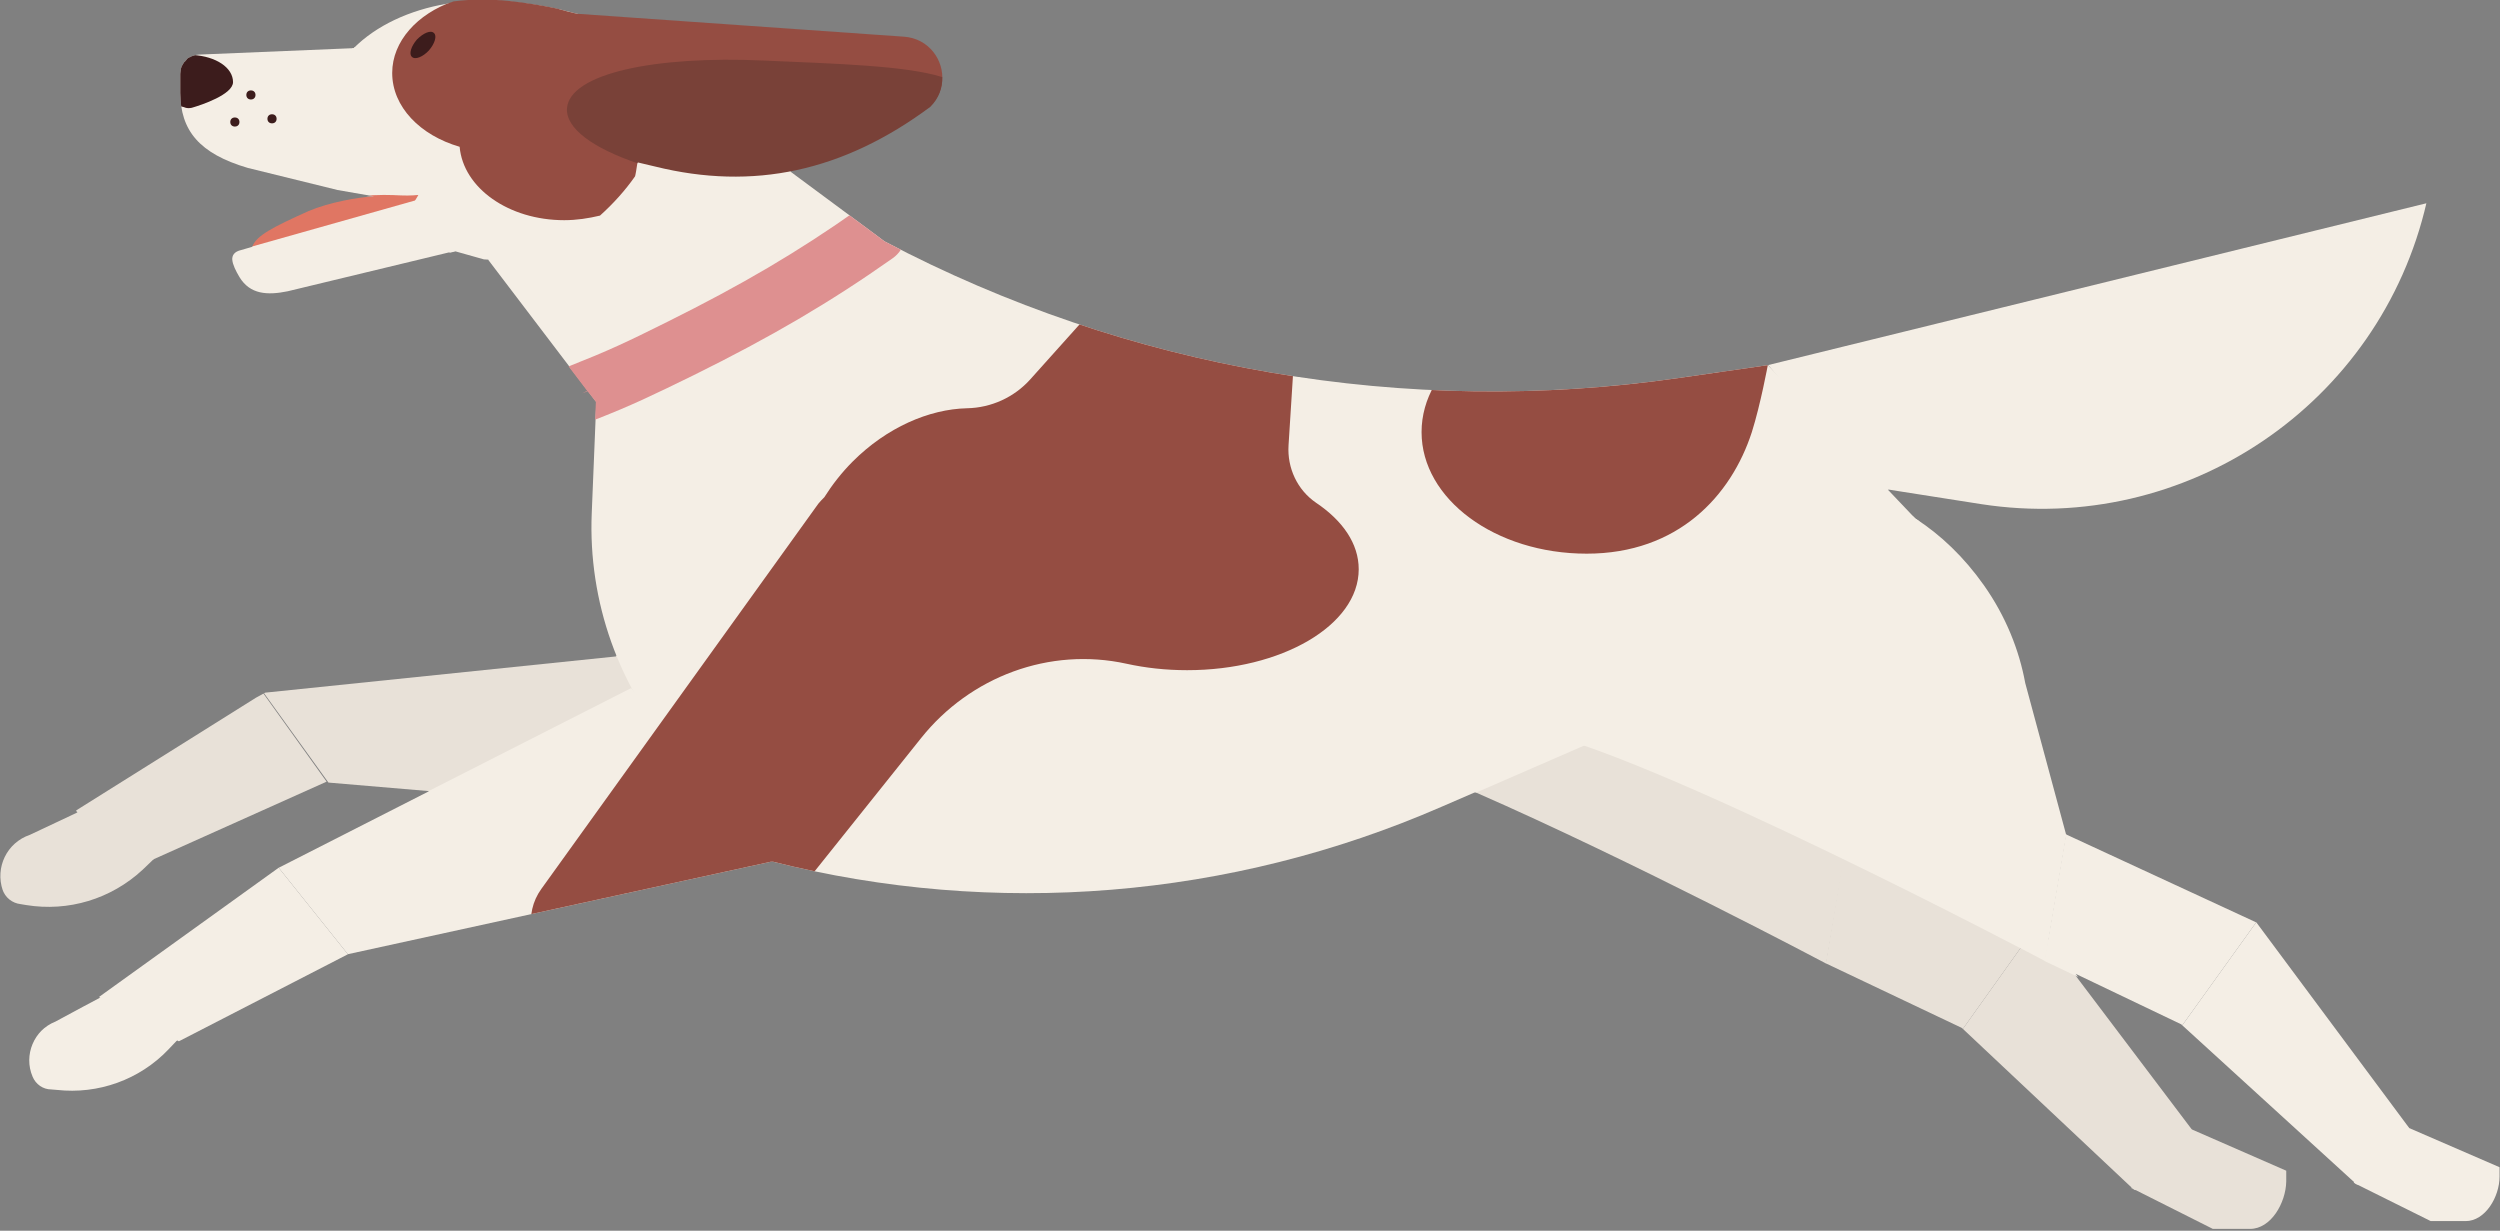 <?xml version="1.0" encoding="UTF-8"?> <!-- Generator: Adobe Illustrator 25.3.1, SVG Export Plug-In . SVG Version: 6.00 Build 0) --> <svg xmlns="http://www.w3.org/2000/svg" xmlns:xlink="http://www.w3.org/1999/xlink" version="1.1" id="Layer_1" x="0px" y="0px" viewBox="0 0 545 268.3" style="enable-background:new 0 0 545 268.3;" xml:space="preserve"><rect x="0" y="0" width="545" height="268.3" fill="#808080" stroke="none"/> <style type="text/css"> .st0{clip-path:url(#SVGID_2_);fill:#F4EEE5;} .st1{clip-path:url(#SVGID_4_);fill:#F4EEE5;} .st2{clip-path:url(#SVGID_6_);fill:#E8E1D8;} .st3{clip-path:url(#SVGID_8_);fill:#E8E1D8;} .st4{clip-path:url(#SVGID_10_);fill:#E8E1D8;} .st5{clip-path:url(#SVGID_12_);fill:#E8E1D8;} .st6{clip-path:url(#SVGID_14_);fill:#E8E1D8;} .st7{clip-path:url(#SVGID_16_);fill:#E8E1D8;} .st8{clip-path:url(#SVGID_18_);fill:#E8E1D8;} .st9{clip-path:url(#SVGID_20_);fill:#F4EEE5;} .st10{clip-path:url(#SVGID_22_);fill:#F4EEE5;} .st11{clip-path:url(#SVGID_24_);fill:#E07663;} .st12{clip-path:url(#SVGID_26_);fill:#F4EEE5;} .st13{clip-path:url(#SVGID_28_);fill:#F4EEE5;} .st14{clip-path:url(#SVGID_30_);fill:#F4EEE5;} .st15{clip-path:url(#SVGID_32_);fill:#F4EEE5;} .st16{clip-path:url(#SVGID_34_);fill:#F4EEE5;} .st17{clip-path:url(#SVGID_36_);fill:#F4EEE5;} .st18{clip-path:url(#SVGID_38_);fill:#F4EEE5;} .st19{clip-path:url(#SVGID_40_);fill:#F4EEE5;} .st20{clip-path:url(#SVGID_42_);fill:#3C1C1C;} .st21{clip-path:url(#SVGID_44_);fill:#954D42;} .st22{clip-path:url(#SVGID_48_);fill:#954D42;} .st23{clip-path:url(#SVGID_50_);fill:#F4EEE5;} .st24{clip-path:url(#SVGID_52_);fill:#954D42;} .st25{clip-path:url(#SVGID_54_);fill:#794138;} .st26{clip-path:url(#SVGID_56_);fill:#3C1C1C;} .st27{clip-path:url(#SVGID_58_);} .st28{fill:#DE9090;} .st29{clip-path:url(#SVGID_60_);fill:#3C1C1C;} .st30{clip-path:url(#SVGID_62_);fill:#3C1C1C;} .st31{clip-path:url(#SVGID_64_);fill:#3C1C1C;} </style> <g> <g> <defs> <path id="SVGID_1_" d="M525.2,245.9l-33.3-44.8l-41.5-19.2l-8.9-33c-1.3-7.1-4.2-14.5-9-21.3c-4.3-6.1-9.4-11-15-14.6l-5.9-6.2 l20.3,3.2c44.6,6.9,87-21.7,97.1-65.7L385.4,79.6L366,82.4c-59.4,8.6-120-1.8-173.2-29.8l-2-1.5c0,0,0.1,0,0.1-0.1l-0.1,0.1 l-18.5-13.7c10.4-2,20.5-6.7,30.5-14c1.7-1.7,2.5-3.7,2.6-5.7c0.4-4.6-2.9-9.3-8.3-9.7l-71.3-5c-0.8-0.2-1.6-0.4-2.4-0.6 c-0.6-0.2-1.3-0.3-1.8-0.5c-3.3-0.7-6.9-1.3-10.6-1.7c-4.2-0.4-8.2-0.4-12.1,0.1c-0.5,0.2-0.9,0.3-1.4,0.5 C89.2,2.2,82,5.6,77.1,10.5l-33.7,1.4c-0.4,0-0.8,0.1-1.1,0.2c-0.1,0-0.2,0.1-0.3,0.1s-0.2,0.1-0.3,0.1c-0.1,0.1-0.3,0.2-0.4,0.2 c-0.1,0-0.1,0.1-0.2,0.1c-0.2,0.1-0.4,0.3-0.5,0.5l-0.1,0.1c-0.1,0.1-0.2,0.3-0.4,0.4c0,0.1-0.1,0.1-0.1,0.2 c-0.1,0.2-0.2,0.3-0.3,0.5c0,0.1-0.1,0.1-0.1,0.2c-0.1,0.2-0.1,0.4-0.2,0.6c0,0.1,0,0.1,0,0.2c0,0.2-0.1,0.5-0.1,0.8v4.2 c0,8.3,4.1,13.4,14.7,16.5l3.9,1c3.2,0.9,7.4,2.1,12.1,3l11.5,2C78,43,71.8,44.1,67.3,46c-7.8,3.5-11.5,5.4-12.3,7.8l-2.4,0.7 c-3.1,0.7-2,3.3-0.4,6c2.3,3.8,6.1,4.1,10.5,3.1l36.6-8.8c1,0.3,7.1,2,7.1,2L128,85.2l-1.2,0.6c0.4-0.2,0.9-0.3,1.3-0.5l1.8,2.3 l-1,24.5c-0.4,10.7,1.5,21.2,5.4,31L57.8,151l-2,1.1l-39.4,24.7l0.5,0.3L6.5,182c-5,1.7-7.6,7.1-5.9,12.1c0.6,1.7,2.2,3,4,3.1 l1.2,0.2c9.2,1.5,18.5-1.3,25.4-7.7l2.5-2.4L70.6,171l1-0.3l21.9,1.8l-32.8,16.7l-39.2,28.2l0.3,0.1l-9.6,5.1 c-4.8,1.9-7.1,7.4-5.1,12.1c0.7,1.7,2.3,2.8,4.1,2.8l1.2,0.1c9,1,18-2.2,24.3-8.8l1.9-2L39,227l36.9-19l92.4-20.2 c48.6,12.3,100,8.1,145.9-11.9l7.4-3.2c34.3,15,76.2,37.2,76.2,37.2l29.9,14.2l37,34.8l-0.1,0.1l0.5,0.2l0.2,0.2v-0.1l17.1,8.6 h8.1c4.6,0,7.8-5.7,7.9-10.3v-2.7l-20.8-9.1l0.1-0.1l-25.2-33.4l23,11l37.7,34.4l-0.1,0.1l0.3,0.2l0.2,0.1l0,0l16.3,8.1h7.6 c4.3,0,7.4-5.3,7.4-9.7V254L525.2,245.9z"></path> </defs> <clipPath id="SVGID_2_"> <use xlink:href="#SVGID_1_" style="overflow:visible;"></use> </clipPath> <path class="st0" d="M545,254.5l-20.3-8.8l-11.5,12.6l16.8,8.4h7.6c4.3,0,7.4-5.3,7.4-9.7V254.5z"></path> </g> <g> <defs> <path id="SVGID_3_" d="M525.2,245.9l-33.3-44.8l-41.5-19.2l-8.9-33c-1.3-7.1-4.2-14.5-9-21.3c-4.3-6.1-9.4-11-15-14.6l-5.9-6.2 l20.3,3.2c44.6,6.9,87-21.7,97.1-65.7L385.4,79.6L366,82.4c-59.4,8.6-120-1.8-173.2-29.8l-2-1.5c0,0,0.1,0,0.1-0.1l-0.1,0.1 l-18.5-13.7c10.4-2,20.5-6.7,30.5-14c1.7-1.7,2.5-3.7,2.6-5.7c0.4-4.6-2.9-9.3-8.3-9.7l-71.3-5c-0.8-0.2-1.6-0.4-2.4-0.6 c-0.6-0.2-1.3-0.3-1.8-0.5c-3.3-0.7-6.9-1.3-10.6-1.7c-4.2-0.4-8.2-0.4-12.1,0.1c-0.5,0.2-0.9,0.3-1.4,0.5 C89.2,2.2,82,5.6,77.1,10.5l-33.7,1.4c-0.4,0-0.8,0.1-1.1,0.2c-0.1,0-0.2,0.1-0.3,0.1s-0.2,0.1-0.3,0.1c-0.1,0.1-0.3,0.2-0.4,0.2 c-0.1,0-0.1,0.1-0.2,0.1c-0.2,0.1-0.4,0.3-0.5,0.5l-0.1,0.1c-0.1,0.1-0.2,0.3-0.4,0.4c0,0.1-0.1,0.1-0.1,0.2 c-0.1,0.2-0.2,0.3-0.3,0.5c0,0.1-0.1,0.1-0.1,0.2c-0.1,0.2-0.1,0.4-0.2,0.6c0,0.1,0,0.1,0,0.2c0,0.2-0.1,0.5-0.1,0.8v4.2 c0,8.3,4.1,13.4,14.7,16.5l3.9,1c3.2,0.9,7.4,2.1,12.1,3l11.5,2C78,43,71.8,44.1,67.3,46c-7.8,3.5-11.5,5.4-12.3,7.8l-2.4,0.7 c-3.1,0.7-2,3.3-0.4,6c2.3,3.8,6.1,4.1,10.5,3.1l36.6-8.8c1,0.3,7.1,2,7.1,2L128,85.2l-1.2,0.6c0.4-0.2,0.9-0.3,1.3-0.5l1.8,2.3 l-1,24.5c-0.4,10.7,1.5,21.2,5.4,31L57.8,151l-2,1.1l-39.4,24.7l0.5,0.3L6.5,182c-5,1.7-7.6,7.1-5.9,12.1c0.6,1.7,2.2,3,4,3.1 l1.2,0.2c9.2,1.5,18.5-1.3,25.4-7.7l2.5-2.4L70.6,171l1-0.3l21.9,1.8l-32.8,16.7l-39.2,28.2l0.3,0.1l-9.6,5.1 c-4.8,1.9-7.1,7.4-5.1,12.1c0.7,1.7,2.3,2.8,4.1,2.8l1.2,0.1c9,1,18-2.2,24.3-8.8l1.9-2L39,227l36.9-19l92.4-20.2 c48.6,12.3,100,8.1,145.9-11.9l7.4-3.2c34.3,15,76.2,37.2,76.2,37.2l29.9,14.2l37,34.8l-0.1,0.1l0.5,0.2l0.2,0.2v-0.1l17.1,8.6 h8.1c4.6,0,7.8-5.7,7.9-10.3v-2.7l-20.8-9.1l0.1-0.1l-25.2-33.4l23,11l37.7,34.4l-0.1,0.1l0.3,0.2l0.2,0.1l0,0l16.3,8.1h7.6 c4.3,0,7.4-5.3,7.4-9.7V254L525.2,245.9z"></path> </defs> <clipPath id="SVGID_4_"> <use xlink:href="#SVGID_3_" style="overflow:visible;"></use> </clipPath> <path class="st1" d="M11.1,237.6l1.2,0.1c9,1,18-2.2,24.3-8.8l2.3-2.4l-16.6-9.3l-10.2,5.5c-4.8,1.9-7.1,7.4-5.1,12.1 C7.7,236.4,9.3,237.5,11.1,237.6z"></path> </g> <g> <defs> <path id="SVGID_5_" d="M525.2,245.9l-33.3-44.8l-41.5-19.2l-8.9-33c-1.3-7.1-4.2-14.5-9-21.3c-4.3-6.1-9.4-11-15-14.6l-5.9-6.2 l20.3,3.2c44.6,6.9,87-21.7,97.1-65.7L385.4,79.6L366,82.4c-59.4,8.6-120-1.8-173.2-29.8l-2-1.5c0,0,0.1,0,0.1-0.1l-0.1,0.1 l-18.5-13.7c10.4-2,20.5-6.7,30.5-14c1.7-1.7,2.5-3.7,2.6-5.7c0.4-4.6-2.9-9.3-8.3-9.7l-71.3-5c-0.8-0.2-1.6-0.4-2.4-0.6 c-0.6-0.2-1.3-0.3-1.8-0.5c-3.3-0.7-6.9-1.3-10.6-1.7c-4.2-0.4-8.2-0.4-12.1,0.1c-0.5,0.2-0.9,0.3-1.4,0.5 C89.2,2.2,82,5.6,77.1,10.5l-33.7,1.4c-0.4,0-0.8,0.1-1.1,0.2c-0.1,0-0.2,0.1-0.3,0.1s-0.2,0.1-0.3,0.1c-0.1,0.1-0.3,0.2-0.4,0.2 c-0.1,0-0.1,0.1-0.2,0.1c-0.2,0.1-0.4,0.3-0.5,0.5l-0.1,0.1c-0.1,0.1-0.2,0.3-0.4,0.4c0,0.1-0.1,0.1-0.1,0.2 c-0.1,0.2-0.2,0.3-0.3,0.5c0,0.1-0.1,0.1-0.1,0.2c-0.1,0.2-0.1,0.4-0.2,0.6c0,0.1,0,0.1,0,0.2c0,0.2-0.1,0.5-0.1,0.8v4.2 c0,8.3,4.1,13.4,14.7,16.5l3.9,1c3.2,0.9,7.4,2.1,12.1,3l11.5,2C78,43,71.8,44.1,67.3,46c-7.8,3.5-11.5,5.4-12.3,7.8l-2.4,0.7 c-3.1,0.7-2,3.3-0.4,6c2.3,3.8,6.1,4.1,10.5,3.1l36.6-8.8c1,0.3,7.1,2,7.1,2L128,85.2l-1.2,0.6c0.4-0.2,0.9-0.3,1.3-0.5l1.8,2.3 l-1,24.5c-0.4,10.7,1.5,21.2,5.4,31L57.8,151l-2,1.1l-39.4,24.7l0.5,0.3L6.5,182c-5,1.7-7.6,7.1-5.9,12.1c0.6,1.7,2.2,3,4,3.1 l1.2,0.2c9.2,1.5,18.5-1.3,25.4-7.7l2.5-2.4L70.6,171l1-0.3l21.9,1.8l-32.8,16.7l-39.2,28.2l0.3,0.1l-9.6,5.1 c-4.8,1.9-7.1,7.4-5.1,12.1c0.7,1.7,2.3,2.8,4.1,2.8l1.2,0.1c9,1,18-2.2,24.3-8.8l1.9-2L39,227l36.9-19l92.4-20.2 c48.6,12.3,100,8.1,145.9-11.9l7.4-3.2c34.3,15,76.2,37.2,76.2,37.2l29.9,14.2l37,34.8l-0.1,0.1l0.5,0.2l0.2,0.2v-0.1l17.1,8.6 h8.1c4.6,0,7.8-5.7,7.9-10.3v-2.7l-20.8-9.1l0.1-0.1l-25.2-33.4l23,11l37.7,34.4l-0.1,0.1l0.3,0.2l0.2,0.1l0,0l16.3,8.1h7.6 c4.3,0,7.4-5.3,7.4-9.7V254L525.2,245.9z"></path> </defs> <clipPath id="SVGID_6_"> <use xlink:href="#SVGID_5_" style="overflow:visible;"></use> </clipPath> <path class="st2" d="M498.6,255.3l-21.5-9.4l-12.3,13.4l17.8,8.9h8.1c4.6,0,7.8-5.7,7.9-10.3V255.3z"></path> </g> <g> <defs> <path id="SVGID_7_" d="M525.2,245.9l-33.3-44.8l-41.5-19.2l-8.9-33c-1.3-7.1-4.2-14.5-9-21.3c-4.3-6.1-9.4-11-15-14.6l-5.9-6.2 l20.3,3.2c44.6,6.9,87-21.7,97.1-65.7L385.4,79.6L366,82.4c-59.4,8.6-120-1.8-173.2-29.8l-2-1.5c0,0,0.1,0,0.1-0.1l-0.1,0.1 l-18.5-13.7c10.4-2,20.5-6.7,30.5-14c1.7-1.7,2.5-3.7,2.6-5.7c0.4-4.6-2.9-9.3-8.3-9.7l-71.3-5c-0.8-0.2-1.6-0.4-2.4-0.6 c-0.6-0.2-1.3-0.3-1.8-0.5c-3.3-0.7-6.9-1.3-10.6-1.7c-4.2-0.4-8.2-0.4-12.1,0.1c-0.5,0.2-0.9,0.3-1.4,0.5 C89.2,2.2,82,5.6,77.1,10.5l-33.7,1.4c-0.4,0-0.8,0.1-1.1,0.2c-0.1,0-0.2,0.1-0.3,0.1s-0.2,0.1-0.3,0.1c-0.1,0.1-0.3,0.2-0.4,0.2 c-0.1,0-0.1,0.1-0.2,0.1c-0.2,0.1-0.4,0.3-0.5,0.5l-0.1,0.1c-0.1,0.1-0.2,0.3-0.4,0.4c0,0.1-0.1,0.1-0.1,0.2 c-0.1,0.2-0.2,0.3-0.3,0.5c0,0.1-0.1,0.1-0.1,0.2c-0.1,0.2-0.1,0.4-0.2,0.6c0,0.1,0,0.1,0,0.2c0,0.2-0.1,0.5-0.1,0.8v4.2 c0,8.3,4.1,13.4,14.7,16.5l3.9,1c3.2,0.9,7.4,2.1,12.1,3l11.5,2C78,43,71.8,44.1,67.3,46c-7.8,3.5-11.5,5.4-12.3,7.8l-2.4,0.7 c-3.1,0.7-2,3.3-0.4,6c2.3,3.8,6.1,4.1,10.5,3.1l36.6-8.8c1,0.3,7.1,2,7.1,2L128,85.2l-1.2,0.6c0.4-0.2,0.9-0.3,1.3-0.5l1.8,2.3 l-1,24.5c-0.4,10.7,1.5,21.2,5.4,31L57.8,151l-2,1.1l-39.4,24.7l0.5,0.3L6.5,182c-5,1.7-7.6,7.1-5.9,12.1c0.6,1.7,2.2,3,4,3.1 l1.2,0.2c9.2,1.5,18.5-1.3,25.4-7.7l2.5-2.4L70.6,171l1-0.3l21.9,1.8l-32.8,16.7l-39.2,28.2l0.3,0.1l-9.6,5.1 c-4.8,1.9-7.1,7.4-5.1,12.1c0.7,1.7,2.3,2.8,4.1,2.8l1.2,0.1c9,1,18-2.2,24.3-8.8l1.9-2L39,227l36.9-19l92.4-20.2 c48.6,12.3,100,8.1,145.9-11.9l7.4-3.2c34.3,15,76.2,37.2,76.2,37.2l29.9,14.2l37,34.8l-0.1,0.1l0.5,0.2l0.2,0.2v-0.1l17.1,8.6 h8.1c4.6,0,7.8-5.7,7.9-10.3v-2.7l-20.8-9.1l0.1-0.1l-25.2-33.4l23,11l37.7,34.4l-0.1,0.1l0.3,0.2l0.2,0.1l0,0l16.3,8.1h7.6 c4.3,0,7.4-5.3,7.4-9.7V254L525.2,245.9z"></path> </defs> <clipPath id="SVGID_8_"> <use xlink:href="#SVGID_7_" style="overflow:visible;"></use> </clipPath> <path class="st3" d="M393.8,149.4c-1.3-7.1-4.2-14.5-9-21.3c-13.6-19.5-36.5-27-51.1-16.8c-5.9,4.1-9.5,10.4-10.9,17.8 c0,0-49.9,28.6-37.9,30.5c25.2,4,113.2,50.5,113.2,50.5l4.7-27.7L393.8,149.4z"></path> </g> <g> <defs> <path id="SVGID_9_" d="M525.2,245.9l-33.3-44.8l-41.5-19.2l-8.9-33c-1.3-7.1-4.2-14.5-9-21.3c-4.3-6.1-9.4-11-15-14.6l-5.9-6.2 l20.3,3.2c44.6,6.9,87-21.7,97.1-65.7L385.4,79.6L366,82.4c-59.4,8.6-120-1.8-173.2-29.8l-2-1.5c0,0,0.1,0,0.1-0.1l-0.1,0.1 l-18.5-13.7c10.4-2,20.5-6.7,30.5-14c1.7-1.7,2.5-3.7,2.6-5.7c0.4-4.6-2.9-9.3-8.3-9.7l-71.3-5c-0.8-0.2-1.6-0.4-2.4-0.6 c-0.6-0.2-1.3-0.3-1.8-0.5c-3.3-0.7-6.9-1.3-10.6-1.7c-4.2-0.4-8.2-0.4-12.1,0.1c-0.5,0.2-0.9,0.3-1.4,0.5 C89.2,2.2,82,5.6,77.1,10.5l-33.7,1.4c-0.4,0-0.8,0.1-1.1,0.2c-0.1,0-0.2,0.1-0.3,0.1s-0.2,0.1-0.3,0.1c-0.1,0.1-0.3,0.2-0.4,0.2 c-0.1,0-0.1,0.1-0.2,0.1c-0.2,0.1-0.4,0.3-0.5,0.5l-0.1,0.1c-0.1,0.1-0.2,0.3-0.4,0.4c0,0.1-0.1,0.1-0.1,0.2 c-0.1,0.2-0.2,0.3-0.3,0.5c0,0.1-0.1,0.1-0.1,0.2c-0.1,0.2-0.1,0.4-0.2,0.6c0,0.1,0,0.1,0,0.2c0,0.2-0.1,0.5-0.1,0.8v4.2 c0,8.3,4.1,13.4,14.7,16.5l3.9,1c3.2,0.9,7.4,2.1,12.1,3l11.5,2C78,43,71.8,44.1,67.3,46c-7.8,3.5-11.5,5.4-12.3,7.8l-2.4,0.7 c-3.1,0.7-2,3.3-0.4,6c2.3,3.8,6.1,4.1,10.5,3.1l36.6-8.8c1,0.3,7.1,2,7.1,2L128,85.2l-1.2,0.6c0.4-0.2,0.9-0.3,1.3-0.5l1.8,2.3 l-1,24.5c-0.4,10.7,1.5,21.2,5.4,31L57.8,151l-2,1.1l-39.4,24.7l0.5,0.3L6.5,182c-5,1.7-7.6,7.1-5.9,12.1c0.6,1.7,2.2,3,4,3.1 l1.2,0.2c9.2,1.5,18.5-1.3,25.4-7.7l2.5-2.4L70.6,171l1-0.3l21.9,1.8l-32.8,16.7l-39.2,28.2l0.3,0.1l-9.6,5.1 c-4.8,1.9-7.1,7.4-5.1,12.1c0.7,1.7,2.3,2.8,4.1,2.8l1.2,0.1c9,1,18-2.2,24.3-8.8l1.9-2L39,227l36.9-19l92.4-20.2 c48.6,12.3,100,8.1,145.9-11.9l7.4-3.2c34.3,15,76.2,37.2,76.2,37.2l29.9,14.2l37,34.8l-0.1,0.1l0.5,0.2l0.2,0.2v-0.1l17.1,8.6 h8.1c4.6,0,7.8-5.7,7.9-10.3v-2.7l-20.8-9.1l0.1-0.1l-25.2-33.4l23,11l37.7,34.4l-0.1,0.1l0.3,0.2l0.2,0.1l0,0l16.3,8.1h7.6 c4.3,0,7.4-5.3,7.4-9.7V254L525.2,245.9z"></path> </defs> <clipPath id="SVGID_10_"> <use xlink:href="#SVGID_9_" style="overflow:visible;"></use> </clipPath> <polygon class="st4" points="427.9,224.3 398,210.1 402.6,182.4 444.1,201.6 "></polygon> </g> <g> <defs> <path id="SVGID_11_" d="M525.2,245.9l-33.3-44.8l-41.5-19.2l-8.9-33c-1.3-7.1-4.2-14.5-9-21.3c-4.3-6.1-9.4-11-15-14.6l-5.9-6.2 l20.3,3.2c44.6,6.9,87-21.7,97.1-65.7L385.4,79.6L366,82.4c-59.4,8.6-120-1.8-173.2-29.8l-2-1.5c0,0,0.1,0,0.1-0.1l-0.1,0.1 l-18.5-13.7c10.4-2,20.5-6.7,30.5-14c1.7-1.7,2.5-3.7,2.6-5.7c0.4-4.6-2.9-9.3-8.3-9.7l-71.3-5c-0.8-0.2-1.6-0.4-2.4-0.6 c-0.6-0.2-1.3-0.3-1.8-0.5c-3.3-0.7-6.9-1.3-10.6-1.7c-4.2-0.4-8.2-0.4-12.1,0.1c-0.5,0.2-0.9,0.3-1.4,0.5 C89.2,2.2,82,5.6,77.1,10.5l-33.7,1.4c-0.4,0-0.8,0.1-1.1,0.2c-0.1,0-0.2,0.1-0.3,0.1s-0.2,0.1-0.3,0.1c-0.1,0.1-0.3,0.2-0.4,0.2 c-0.1,0-0.1,0.1-0.2,0.1c-0.2,0.1-0.4,0.3-0.5,0.5l-0.1,0.1c-0.1,0.1-0.2,0.3-0.4,0.4c0,0.1-0.1,0.1-0.1,0.2 c-0.1,0.2-0.2,0.3-0.3,0.5c0,0.1-0.1,0.1-0.1,0.2c-0.1,0.2-0.1,0.4-0.2,0.6c0,0.1,0,0.1,0,0.2c0,0.2-0.1,0.5-0.1,0.8v4.2 c0,8.3,4.1,13.4,14.7,16.5l3.9,1c3.2,0.9,7.4,2.1,12.1,3l11.5,2C78,43,71.8,44.1,67.3,46c-7.8,3.5-11.5,5.4-12.3,7.8l-2.4,0.7 c-3.1,0.7-2,3.3-0.4,6c2.3,3.8,6.1,4.1,10.5,3.1l36.6-8.8c1,0.3,7.1,2,7.1,2L128,85.2l-1.2,0.6c0.4-0.2,0.9-0.3,1.3-0.5l1.8,2.3 l-1,24.5c-0.4,10.7,1.5,21.2,5.4,31L57.8,151l-2,1.1l-39.4,24.7l0.5,0.3L6.5,182c-5,1.7-7.6,7.1-5.9,12.1c0.6,1.7,2.2,3,4,3.1 l1.2,0.2c9.2,1.5,18.5-1.3,25.4-7.7l2.5-2.4L70.6,171l1-0.3l21.9,1.8l-32.8,16.7l-39.2,28.2l0.3,0.1l-9.6,5.1 c-4.8,1.9-7.1,7.4-5.1,12.1c0.7,1.7,2.3,2.8,4.1,2.8l1.2,0.1c9,1,18-2.2,24.3-8.8l1.9-2L39,227l36.9-19l92.4-20.2 c48.6,12.3,100,8.1,145.9-11.9l7.4-3.2c34.3,15,76.2,37.2,76.2,37.2l29.9,14.2l37,34.8l-0.1,0.1l0.5,0.2l0.2,0.2v-0.1l17.1,8.6 h8.1c4.6,0,7.8-5.7,7.9-10.3v-2.7l-20.8-9.1l0.1-0.1l-25.2-33.4l23,11l37.7,34.4l-0.1,0.1l0.3,0.2l0.2,0.1l0,0l16.3,8.1h7.6 c4.3,0,7.4-5.3,7.4-9.7V254L525.2,245.9z"></path> </defs> <clipPath id="SVGID_12_"> <use xlink:href="#SVGID_11_" style="overflow:visible;"></use> </clipPath> <polygon class="st5" points="477.8,246.2 465.4,259.7 427.9,224.3 444.1,201.6 "></polygon> </g> <g> <defs> <path id="SVGID_13_" d="M525.2,245.9l-33.3-44.8l-41.5-19.2l-8.9-33c-1.3-7.1-4.2-14.5-9-21.3c-4.3-6.1-9.4-11-15-14.6l-5.9-6.2 l20.3,3.2c44.6,6.9,87-21.7,97.1-65.7L385.4,79.6L366,82.4c-59.4,8.6-120-1.8-173.2-29.8l-2-1.5c0,0,0.1,0,0.1-0.1l-0.1,0.1 l-18.5-13.7c10.4-2,20.5-6.7,30.5-14c1.7-1.7,2.5-3.7,2.6-5.7c0.4-4.6-2.9-9.3-8.3-9.7l-71.3-5c-0.8-0.2-1.6-0.4-2.4-0.6 c-0.6-0.2-1.3-0.3-1.8-0.5c-3.3-0.7-6.9-1.3-10.6-1.7c-4.2-0.4-8.2-0.4-12.1,0.1c-0.5,0.2-0.9,0.3-1.4,0.5 C89.2,2.2,82,5.6,77.1,10.5l-33.7,1.4c-0.4,0-0.8,0.1-1.1,0.2c-0.1,0-0.2,0.1-0.3,0.1s-0.2,0.1-0.3,0.1c-0.1,0.1-0.3,0.2-0.4,0.2 c-0.1,0-0.1,0.1-0.2,0.1c-0.2,0.1-0.4,0.3-0.5,0.5l-0.1,0.1c-0.1,0.1-0.2,0.3-0.4,0.4c0,0.1-0.1,0.1-0.1,0.2 c-0.1,0.2-0.2,0.3-0.3,0.5c0,0.1-0.1,0.1-0.1,0.2c-0.1,0.2-0.1,0.4-0.2,0.6c0,0.1,0,0.1,0,0.2c0,0.2-0.1,0.5-0.1,0.8v4.2 c0,8.3,4.1,13.4,14.7,16.5l3.9,1c3.2,0.9,7.4,2.1,12.1,3l11.5,2C78,43,71.8,44.1,67.3,46c-7.8,3.5-11.5,5.4-12.3,7.8l-2.4,0.7 c-3.1,0.7-2,3.3-0.4,6c2.3,3.8,6.1,4.1,10.5,3.1l36.6-8.8c1,0.3,7.1,2,7.1,2L128,85.2l-1.2,0.6c0.4-0.2,0.9-0.3,1.3-0.5l1.8,2.3 l-1,24.5c-0.4,10.7,1.5,21.2,5.4,31L57.8,151l-2,1.1l-39.4,24.7l0.5,0.3L6.5,182c-5,1.7-7.6,7.1-5.9,12.1c0.6,1.7,2.2,3,4,3.1 l1.2,0.2c9.2,1.5,18.5-1.3,25.4-7.7l2.5-2.4L70.6,171l1-0.3l21.9,1.8l-32.8,16.7l-39.2,28.2l0.3,0.1l-9.6,5.1 c-4.8,1.9-7.1,7.4-5.1,12.1c0.7,1.7,2.3,2.8,4.1,2.8l1.2,0.1c9,1,18-2.2,24.3-8.8l1.9-2L39,227l36.9-19l92.4-20.2 c48.6,12.3,100,8.1,145.9-11.9l7.4-3.2c34.3,15,76.2,37.2,76.2,37.2l29.9,14.2l37,34.8l-0.1,0.1l0.5,0.2l0.2,0.2v-0.1l17.1,8.6 h8.1c4.6,0,7.8-5.7,7.9-10.3v-2.7l-20.8-9.1l0.1-0.1l-25.2-33.4l23,11l37.7,34.4l-0.1,0.1l0.3,0.2l0.2,0.1l0,0l16.3,8.1h7.6 c4.3,0,7.4-5.3,7.4-9.7V254L525.2,245.9z"></path> </defs> <clipPath id="SVGID_14_"> <use xlink:href="#SVGID_13_" style="overflow:visible;"></use> </clipPath> <path class="st6" d="M4.5,197.1l1.2,0.2c9.2,1.5,18.5-1.3,25.4-7.7l2.5-2.4l-16.5-10.5l-10.7,5c-5,1.7-7.6,7.1-5.9,12.1 C1.1,195.7,2.7,196.9,4.5,197.1z"></path> </g> <g> <defs> <path id="SVGID_15_" d="M525.2,245.9l-33.3-44.8l-41.5-19.2l-8.9-33c-1.3-7.1-4.2-14.5-9-21.3c-4.3-6.1-9.4-11-15-14.6l-5.9-6.2 l20.3,3.2c44.6,6.9,87-21.7,97.1-65.7L385.4,79.6L366,82.4c-59.4,8.6-120-1.8-173.2-29.8l-2-1.5c0,0,0.1,0,0.1-0.1l-0.1,0.1 l-18.5-13.7c10.4-2,20.5-6.7,30.5-14c1.7-1.7,2.5-3.7,2.6-5.7c0.4-4.6-2.9-9.3-8.3-9.7l-71.3-5c-0.8-0.2-1.6-0.4-2.4-0.6 c-0.6-0.2-1.3-0.3-1.8-0.5c-3.3-0.7-6.9-1.3-10.6-1.7c-4.2-0.4-8.2-0.4-12.1,0.1c-0.5,0.2-0.9,0.3-1.4,0.5 C89.2,2.2,82,5.6,77.1,10.5l-33.7,1.4c-0.4,0-0.8,0.1-1.1,0.2c-0.1,0-0.2,0.1-0.3,0.1s-0.2,0.1-0.3,0.1c-0.1,0.1-0.3,0.2-0.4,0.2 c-0.1,0-0.1,0.1-0.2,0.1c-0.2,0.1-0.4,0.3-0.5,0.5l-0.1,0.1c-0.1,0.1-0.2,0.3-0.4,0.4c0,0.1-0.1,0.1-0.1,0.2 c-0.1,0.2-0.2,0.3-0.3,0.5c0,0.1-0.1,0.1-0.1,0.2c-0.1,0.2-0.1,0.4-0.2,0.6c0,0.1,0,0.1,0,0.2c0,0.2-0.1,0.5-0.1,0.8v4.2 c0,8.3,4.1,13.4,14.7,16.5l3.9,1c3.2,0.9,7.4,2.1,12.1,3l11.5,2C78,43,71.8,44.1,67.3,46c-7.8,3.5-11.5,5.4-12.3,7.8l-2.4,0.7 c-3.1,0.7-2,3.3-0.4,6c2.3,3.8,6.1,4.1,10.5,3.1l36.6-8.8c1,0.3,7.1,2,7.1,2L128,85.2l-1.2,0.6c0.4-0.2,0.9-0.3,1.3-0.5l1.8,2.3 l-1,24.5c-0.4,10.7,1.5,21.2,5.4,31L57.8,151l-2,1.1l-39.4,24.7l0.5,0.3L6.5,182c-5,1.7-7.6,7.1-5.9,12.1c0.6,1.7,2.2,3,4,3.1 l1.2,0.2c9.2,1.5,18.5-1.3,25.4-7.7l2.5-2.4L70.6,171l1-0.3l21.9,1.8l-32.8,16.7l-39.2,28.2l0.3,0.1l-9.6,5.1 c-4.8,1.9-7.1,7.4-5.1,12.1c0.7,1.7,2.3,2.8,4.1,2.8l1.2,0.1c9,1,18-2.2,24.3-8.8l1.9-2L39,227l36.9-19l92.4-20.2 c48.6,12.3,100,8.1,145.9-11.9l7.4-3.2c34.3,15,76.2,37.2,76.2,37.2l29.9,14.2l37,34.8l-0.1,0.1l0.5,0.2l0.2,0.2v-0.1l17.1,8.6 h8.1c4.6,0,7.8-5.7,7.9-10.3v-2.7l-20.8-9.1l0.1-0.1l-25.2-33.4l23,11l37.7,34.4l-0.1,0.1l0.3,0.2l0.2,0.1l0,0l16.3,8.1h7.6 c4.3,0,7.4-5.3,7.4-9.7V254L525.2,245.9z"></path> </defs> <clipPath id="SVGID_16_"> <use xlink:href="#SVGID_15_" style="overflow:visible;"></use> </clipPath> <polygon class="st7" points="170.5,179 71.6,170.6 57.4,150.9 159,140.4 "></polygon> </g> <g> <defs> <path id="SVGID_17_" d="M525.2,245.9l-33.3-44.8l-41.5-19.2l-8.9-33c-1.3-7.1-4.2-14.5-9-21.3c-4.3-6.1-9.4-11-15-14.6l-5.9-6.2 l20.3,3.2c44.6,6.9,87-21.7,97.1-65.7L385.4,79.6L366,82.4c-59.4,8.6-120-1.8-173.2-29.8l-2-1.5c0,0,0.1,0,0.1-0.1l-0.1,0.1 l-18.5-13.7c10.4-2,20.5-6.7,30.5-14c1.7-1.7,2.5-3.7,2.6-5.7c0.4-4.6-2.9-9.3-8.3-9.7l-71.3-5c-0.8-0.2-1.6-0.4-2.4-0.6 c-0.6-0.2-1.3-0.3-1.8-0.5c-3.3-0.7-6.9-1.3-10.6-1.7c-4.2-0.4-8.2-0.4-12.1,0.1c-0.5,0.2-0.9,0.3-1.4,0.5 C89.2,2.2,82,5.6,77.1,10.5l-33.7,1.4c-0.4,0-0.8,0.1-1.1,0.2c-0.1,0-0.2,0.1-0.3,0.1s-0.2,0.1-0.3,0.1c-0.1,0.1-0.3,0.2-0.4,0.2 c-0.1,0-0.1,0.1-0.2,0.1c-0.2,0.1-0.4,0.3-0.5,0.5l-0.1,0.1c-0.1,0.1-0.2,0.3-0.4,0.4c0,0.1-0.1,0.1-0.1,0.2 c-0.1,0.2-0.2,0.3-0.3,0.5c0,0.1-0.1,0.1-0.1,0.2c-0.1,0.2-0.1,0.4-0.2,0.6c0,0.1,0,0.1,0,0.2c0,0.2-0.1,0.5-0.1,0.8v4.2 c0,8.3,4.1,13.4,14.7,16.5l3.9,1c3.2,0.9,7.4,2.1,12.1,3l11.5,2C78,43,71.8,44.1,67.3,46c-7.8,3.5-11.5,5.4-12.3,7.8l-2.4,0.7 c-3.1,0.7-2,3.3-0.4,6c2.3,3.8,6.1,4.1,10.5,3.1l36.6-8.8c1,0.3,7.1,2,7.1,2L128,85.2l-1.2,0.6c0.4-0.2,0.9-0.3,1.3-0.5l1.8,2.3 l-1,24.5c-0.4,10.7,1.5,21.2,5.4,31L57.8,151l-2,1.1l-39.4,24.7l0.5,0.3L6.5,182c-5,1.7-7.6,7.1-5.9,12.1c0.6,1.7,2.2,3,4,3.1 l1.2,0.2c9.2,1.5,18.5-1.3,25.4-7.7l2.5-2.4L70.6,171l1-0.3l21.9,1.8l-32.8,16.7l-39.2,28.2l0.3,0.1l-9.6,5.1 c-4.8,1.9-7.1,7.4-5.1,12.1c0.7,1.7,2.3,2.8,4.1,2.8l1.2,0.1c9,1,18-2.2,24.3-8.8l1.9-2L39,227l36.9-19l92.4-20.2 c48.6,12.3,100,8.1,145.9-11.9l7.4-3.2c34.3,15,76.2,37.2,76.2,37.2l29.9,14.2l37,34.8l-0.1,0.1l0.5,0.2l0.2,0.2v-0.1l17.1,8.6 h8.1c4.6,0,7.8-5.7,7.9-10.3v-2.7l-20.8-9.1l0.1-0.1l-25.2-33.4l23,11l37.7,34.4l-0.1,0.1l0.3,0.2l0.2,0.1l0,0l16.3,8.1h7.6 c4.3,0,7.4-5.3,7.4-9.7V254L525.2,245.9z"></path> </defs> <clipPath id="SVGID_18_"> <use xlink:href="#SVGID_17_" style="overflow:visible;"></use> </clipPath> <polygon class="st8" points="71.2,170.4 33.3,187.4 16.4,176.6 57,150.6 "></polygon> </g> <g> <defs> <path id="SVGID_19_" d="M525.2,245.9l-33.3-44.8l-41.5-19.2l-8.9-33c-1.3-7.1-4.2-14.5-9-21.3c-4.3-6.1-9.4-11-15-14.6l-5.9-6.2 l20.3,3.2c44.6,6.9,87-21.7,97.1-65.7L385.4,79.6L366,82.4c-59.4,8.6-120-1.8-173.2-29.8l-2-1.5c0,0,0.1,0,0.1-0.1l-0.1,0.1 l-18.5-13.7c10.4-2,20.5-6.7,30.5-14c1.7-1.7,2.5-3.7,2.6-5.7c0.4-4.6-2.9-9.3-8.3-9.7l-71.3-5c-0.8-0.2-1.6-0.4-2.4-0.6 c-0.6-0.2-1.3-0.3-1.8-0.5c-3.3-0.7-6.9-1.3-10.6-1.7c-4.2-0.4-8.2-0.4-12.1,0.1c-0.5,0.2-0.9,0.3-1.4,0.5 C89.2,2.2,82,5.6,77.1,10.5l-33.7,1.4c-0.4,0-0.8,0.1-1.1,0.2c-0.1,0-0.2,0.1-0.3,0.1s-0.2,0.1-0.3,0.1c-0.1,0.1-0.3,0.2-0.4,0.2 c-0.1,0-0.1,0.1-0.2,0.1c-0.2,0.1-0.4,0.3-0.5,0.5l-0.1,0.1c-0.1,0.1-0.2,0.3-0.4,0.4c0,0.1-0.1,0.1-0.1,0.2 c-0.1,0.2-0.2,0.3-0.3,0.5c0,0.1-0.1,0.1-0.1,0.2c-0.1,0.2-0.1,0.4-0.2,0.6c0,0.1,0,0.1,0,0.2c0,0.2-0.1,0.5-0.1,0.8v4.2 c0,8.3,4.1,13.4,14.7,16.5l3.9,1c3.2,0.9,7.4,2.1,12.1,3l11.5,2C78,43,71.8,44.1,67.3,46c-7.8,3.5-11.5,5.4-12.3,7.8l-2.4,0.7 c-3.1,0.7-2,3.3-0.4,6c2.3,3.8,6.1,4.1,10.5,3.1l36.6-8.8c1,0.3,7.1,2,7.1,2L128,85.2l-1.2,0.6c0.4-0.2,0.9-0.3,1.3-0.5l1.8,2.3 l-1,24.5c-0.4,10.7,1.5,21.2,5.4,31L57.8,151l-2,1.1l-39.4,24.7l0.5,0.3L6.5,182c-5,1.7-7.6,7.1-5.9,12.1c0.6,1.7,2.2,3,4,3.1 l1.2,0.2c9.2,1.5,18.5-1.3,25.4-7.7l2.5-2.4L70.6,171l1-0.3l21.9,1.8l-32.8,16.7l-39.2,28.2l0.3,0.1l-9.6,5.1 c-4.8,1.9-7.1,7.4-5.1,12.1c0.7,1.7,2.3,2.8,4.1,2.8l1.2,0.1c9,1,18-2.2,24.3-8.8l1.9-2L39,227l36.9-19l92.4-20.2 c48.6,12.3,100,8.1,145.9-11.9l7.4-3.2c34.3,15,76.2,37.2,76.2,37.2l29.9,14.2l37,34.8l-0.1,0.1l0.5,0.2l0.2,0.2v-0.1l17.1,8.6 h8.1c4.6,0,7.8-5.7,7.9-10.3v-2.7l-20.8-9.1l0.1-0.1l-25.2-33.4l23,11l37.7,34.4l-0.1,0.1l0.3,0.2l0.2,0.1l0,0l16.3,8.1h7.6 c4.3,0,7.4-5.3,7.4-9.7V254L525.2,245.9z"></path> </defs> <clipPath id="SVGID_20_"> <use xlink:href="#SVGID_19_" style="overflow:visible;"></use> </clipPath> <path class="st9" d="M145,24.8c-2.4,15.6-21.4,34.6-41.8,31.5c-9.8-1.5-11.1-5.4-16.9-11.2c-6.3-6.3-17.2-13.8-16-21.9 C72.8,7.5,91.1-1.7,111.6,0.4C131.5,2.5,147.4,9.2,145,24.8z"></path> </g> <g> <defs> <path id="SVGID_21_" d="M525.2,245.9l-33.3-44.8l-41.5-19.2l-8.9-33c-1.3-7.1-4.2-14.5-9-21.3c-4.3-6.1-9.4-11-15-14.6l-5.9-6.2 l20.3,3.2c44.6,6.9,87-21.7,97.1-65.7L385.4,79.6L366,82.4c-59.4,8.6-120-1.8-173.2-29.8l-2-1.5c0,0,0.1,0,0.1-0.1l-0.1,0.1 l-18.5-13.7c10.4-2,20.5-6.7,30.5-14c1.7-1.7,2.5-3.7,2.6-5.7c0.4-4.6-2.9-9.3-8.3-9.7l-71.3-5c-0.8-0.2-1.6-0.4-2.4-0.6 c-0.6-0.2-1.3-0.3-1.8-0.5c-3.3-0.7-6.9-1.3-10.6-1.7c-4.2-0.4-8.2-0.4-12.1,0.1c-0.5,0.2-0.9,0.3-1.4,0.5 C89.2,2.2,82,5.6,77.1,10.5l-33.7,1.4c-0.4,0-0.8,0.1-1.1,0.2c-0.1,0-0.2,0.1-0.3,0.1s-0.2,0.1-0.3,0.1c-0.1,0.1-0.3,0.2-0.4,0.2 c-0.1,0-0.1,0.1-0.2,0.1c-0.2,0.1-0.4,0.3-0.5,0.5l-0.1,0.1c-0.1,0.1-0.2,0.3-0.4,0.4c0,0.1-0.1,0.1-0.1,0.2 c-0.1,0.2-0.2,0.3-0.3,0.5c0,0.1-0.1,0.1-0.1,0.2c-0.1,0.2-0.1,0.4-0.2,0.6c0,0.1,0,0.1,0,0.2c0,0.2-0.1,0.5-0.1,0.8v4.2 c0,8.3,4.1,13.4,14.7,16.5l3.9,1c3.2,0.9,7.4,2.1,12.1,3l11.5,2C78,43,71.8,44.1,67.3,46c-7.8,3.5-11.5,5.4-12.3,7.8l-2.4,0.7 c-3.1,0.7-2,3.3-0.4,6c2.3,3.8,6.1,4.1,10.5,3.1l36.6-8.8c1,0.3,7.1,2,7.1,2L128,85.2l-1.2,0.6c0.4-0.2,0.9-0.3,1.3-0.5l1.8,2.3 l-1,24.5c-0.4,10.7,1.5,21.2,5.4,31L57.8,151l-2,1.1l-39.4,24.7l0.5,0.3L6.5,182c-5,1.7-7.6,7.1-5.9,12.1c0.6,1.7,2.2,3,4,3.1 l1.2,0.2c9.2,1.5,18.5-1.3,25.4-7.7l2.5-2.4L70.6,171l1-0.3l21.9,1.8l-32.8,16.7l-39.2,28.2l0.3,0.1l-9.6,5.1 c-4.8,1.9-7.1,7.4-5.1,12.1c0.7,1.7,2.3,2.8,4.1,2.8l1.2,0.1c9,1,18-2.2,24.3-8.8l1.9-2L39,227l36.9-19l92.4-20.2 c48.6,12.3,100,8.1,145.9-11.9l7.4-3.2c34.3,15,76.2,37.2,76.2,37.2l29.9,14.2l37,34.8l-0.1,0.1l0.5,0.2l0.2,0.2v-0.1l17.1,8.6 h8.1c4.6,0,7.8-5.7,7.9-10.3v-2.7l-20.8-9.1l0.1-0.1l-25.2-33.4l23,11l37.7,34.4l-0.1,0.1l0.3,0.2l0.2,0.1l0,0l16.3,8.1h7.6 c4.3,0,7.4-5.3,7.4-9.7V254L525.2,245.9z"></path> </defs> <clipPath id="SVGID_22_"> <use xlink:href="#SVGID_21_" style="overflow:visible;"></use> </clipPath> <path class="st10" d="M106.4,49.5L54,36.6c-10.5-3.1-14.7-8.1-14.7-16.5v-4.2c0-2.3,1.8-4.1,4-4.2l56.3-2.3L106.4,49.5z"></path> </g> <g> <defs> <path id="SVGID_23_" d="M525.2,245.9l-33.3-44.8l-41.5-19.2l-8.9-33c-1.3-7.1-4.2-14.5-9-21.3c-4.3-6.1-9.4-11-15-14.6l-5.9-6.2 l20.3,3.2c44.6,6.9,87-21.7,97.1-65.7L385.4,79.6L366,82.4c-59.4,8.6-120-1.8-173.2-29.8l-2-1.5c0,0,0.1,0,0.1-0.1l-0.1,0.1 l-18.5-13.7c10.4-2,20.5-6.7,30.5-14c1.7-1.7,2.5-3.7,2.6-5.7c0.4-4.6-2.9-9.3-8.3-9.7l-71.3-5c-0.8-0.2-1.6-0.4-2.4-0.6 c-0.6-0.2-1.3-0.3-1.8-0.5c-3.3-0.7-6.9-1.3-10.6-1.7c-4.2-0.4-8.2-0.4-12.1,0.1c-0.5,0.2-0.9,0.3-1.4,0.5 C89.2,2.2,82,5.6,77.1,10.5l-33.7,1.4c-0.4,0-0.8,0.1-1.1,0.2c-0.1,0-0.2,0.1-0.3,0.1s-0.2,0.1-0.3,0.1c-0.1,0.1-0.3,0.2-0.4,0.2 c-0.1,0-0.1,0.1-0.2,0.1c-0.2,0.1-0.4,0.3-0.5,0.5l-0.1,0.1c-0.1,0.1-0.2,0.3-0.4,0.4c0,0.1-0.1,0.1-0.1,0.2 c-0.1,0.2-0.2,0.3-0.3,0.5c0,0.1-0.1,0.1-0.1,0.2c-0.1,0.2-0.1,0.4-0.2,0.6c0,0.1,0,0.1,0,0.2c0,0.2-0.1,0.5-0.1,0.8v4.2 c0,8.3,4.1,13.4,14.7,16.5l3.9,1c3.2,0.9,7.4,2.1,12.1,3l11.5,2C78,43,71.8,44.1,67.3,46c-7.8,3.5-11.5,5.4-12.3,7.8l-2.4,0.7 c-3.1,0.7-2,3.3-0.4,6c2.3,3.8,6.1,4.1,10.5,3.1l36.6-8.8c1,0.3,7.1,2,7.1,2L128,85.2l-1.2,0.6c0.4-0.2,0.9-0.3,1.3-0.5l1.8,2.3 l-1,24.5c-0.4,10.7,1.5,21.2,5.4,31L57.8,151l-2,1.1l-39.4,24.7l0.5,0.3L6.5,182c-5,1.7-7.6,7.1-5.9,12.1c0.6,1.7,2.2,3,4,3.1 l1.2,0.2c9.2,1.5,18.5-1.3,25.4-7.7l2.5-2.4L70.6,171l1-0.3l21.9,1.8l-32.8,16.7l-39.2,28.2l0.3,0.1l-9.6,5.1 c-4.8,1.9-7.1,7.4-5.1,12.1c0.7,1.7,2.3,2.8,4.1,2.8l1.2,0.1c9,1,18-2.2,24.3-8.8l1.9-2L39,227l36.9-19l92.4-20.2 c48.6,12.3,100,8.1,145.9-11.9l7.4-3.2c34.3,15,76.2,37.2,76.2,37.2l29.9,14.2l37,34.8l-0.1,0.1l0.5,0.2l0.2,0.2v-0.1l17.1,8.6 h8.1c4.6,0,7.8-5.7,7.9-10.3v-2.7l-20.8-9.1l0.1-0.1l-25.2-33.4l23,11l37.7,34.4l-0.1,0.1l0.3,0.2l0.2,0.1l0,0l16.3,8.1h7.6 c4.3,0,7.4-5.3,7.4-9.7V254L525.2,245.9z"></path> </defs> <clipPath id="SVGID_24_"> <use xlink:href="#SVGID_23_" style="overflow:visible;"></use> </clipPath> <path class="st11" d="M91.2,42.5c0,0-6.3,12.1-17.2,15.3S56.2,60,55,56.2c-1.1-3.8,2-5.7,12.3-10.3c8.4-3.8,15.9-3.5,20.1-3.3 C89.4,42.7,91.2,42.5,91.2,42.5z"></path> </g> <g> <defs> <path id="SVGID_25_" d="M525.2,245.9l-33.3-44.8l-41.5-19.2l-8.9-33c-1.3-7.1-4.2-14.5-9-21.3c-4.3-6.1-9.4-11-15-14.6l-5.9-6.2 l20.3,3.2c44.6,6.9,87-21.7,97.1-65.7L385.4,79.6L366,82.4c-59.4,8.6-120-1.8-173.2-29.8l-2-1.5c0,0,0.1,0,0.1-0.1l-0.1,0.1 l-18.5-13.7c10.4-2,20.5-6.7,30.5-14c1.7-1.7,2.5-3.7,2.6-5.7c0.4-4.6-2.9-9.3-8.3-9.7l-71.3-5c-0.8-0.2-1.6-0.4-2.4-0.6 c-0.6-0.2-1.3-0.3-1.8-0.5c-3.3-0.7-6.9-1.3-10.6-1.7c-4.2-0.4-8.2-0.4-12.1,0.1c-0.5,0.2-0.9,0.3-1.4,0.5 C89.2,2.2,82,5.6,77.1,10.5l-33.7,1.4c-0.4,0-0.8,0.1-1.1,0.2c-0.1,0-0.2,0.1-0.3,0.1s-0.2,0.1-0.3,0.1c-0.1,0.1-0.3,0.2-0.4,0.2 c-0.1,0-0.1,0.1-0.2,0.1c-0.2,0.1-0.4,0.3-0.5,0.5l-0.1,0.1c-0.1,0.1-0.2,0.3-0.4,0.4c0,0.1-0.1,0.1-0.1,0.2 c-0.1,0.2-0.2,0.3-0.3,0.5c0,0.1-0.1,0.1-0.1,0.2c-0.1,0.2-0.1,0.4-0.2,0.6c0,0.1,0,0.1,0,0.2c0,0.2-0.1,0.5-0.1,0.8v4.2 c0,8.3,4.1,13.4,14.7,16.5l3.9,1c3.2,0.9,7.4,2.1,12.1,3l11.5,2C78,43,71.8,44.1,67.3,46c-7.8,3.5-11.5,5.4-12.3,7.8l-2.4,0.7 c-3.1,0.7-2,3.3-0.4,6c2.3,3.8,6.1,4.1,10.5,3.1l36.6-8.8c1,0.3,7.1,2,7.1,2L128,85.2l-1.2,0.6c0.4-0.2,0.9-0.3,1.3-0.5l1.8,2.3 l-1,24.5c-0.4,10.7,1.5,21.2,5.4,31L57.8,151l-2,1.1l-39.4,24.7l0.5,0.3L6.5,182c-5,1.7-7.6,7.1-5.9,12.1c0.6,1.7,2.2,3,4,3.1 l1.2,0.2c9.2,1.5,18.5-1.3,25.4-7.7l2.5-2.4L70.6,171l1-0.3l21.9,1.8l-32.8,16.7l-39.2,28.2l0.3,0.1l-9.6,5.1 c-4.8,1.9-7.1,7.4-5.1,12.1c0.7,1.7,2.3,2.8,4.1,2.8l1.2,0.1c9,1,18-2.2,24.3-8.8l1.9-2L39,227l36.9-19l92.4-20.2 c48.6,12.3,100,8.1,145.9-11.9l7.4-3.2c34.3,15,76.2,37.2,76.2,37.2l29.9,14.2l37,34.8l-0.1,0.1l0.5,0.2l0.2,0.2v-0.1l17.1,8.6 h8.1c4.6,0,7.8-5.7,7.9-10.3v-2.7l-20.8-9.1l0.1-0.1l-25.2-33.4l23,11l37.7,34.4l-0.1,0.1l0.3,0.2l0.2,0.1l0,0l16.3,8.1h7.6 c4.3,0,7.4-5.3,7.4-9.7V254L525.2,245.9z"></path> </defs> <clipPath id="SVGID_26_"> <use xlink:href="#SVGID_25_" style="overflow:visible;"></use> </clipPath> <path class="st12" d="M101.7,54.1l-39,9.4c-4.4,0.9-8.2,0.7-10.5-3.1c-1.6-2.7-2.7-5.4,0.4-6l38.6-10.9L101.7,54.1z"></path> </g> <g> <defs> <path id="SVGID_27_" d="M525.2,245.9l-33.3-44.8l-41.5-19.2l-8.9-33c-1.3-7.1-4.2-14.5-9-21.3c-4.3-6.1-9.4-11-15-14.6l-5.9-6.2 l20.3,3.2c44.6,6.9,87-21.7,97.1-65.7L385.4,79.6L366,82.4c-59.4,8.6-120-1.8-173.2-29.8l-2-1.5c0,0,0.1,0,0.1-0.1l-0.1,0.1 l-18.5-13.7c10.4-2,20.5-6.7,30.5-14c1.7-1.7,2.5-3.7,2.6-5.7c0.4-4.6-2.9-9.3-8.3-9.7l-71.3-5c-0.8-0.2-1.6-0.4-2.4-0.6 c-0.6-0.2-1.3-0.3-1.8-0.5c-3.3-0.7-6.9-1.3-10.6-1.7c-4.2-0.4-8.2-0.4-12.1,0.1c-0.5,0.2-0.9,0.3-1.4,0.5 C89.2,2.2,82,5.6,77.1,10.5l-33.7,1.4c-0.4,0-0.8,0.1-1.1,0.2c-0.1,0-0.2,0.1-0.3,0.1s-0.2,0.1-0.3,0.1c-0.1,0.1-0.3,0.2-0.4,0.2 c-0.1,0-0.1,0.1-0.2,0.1c-0.2,0.1-0.4,0.3-0.5,0.5l-0.1,0.1c-0.1,0.1-0.2,0.3-0.4,0.4c0,0.1-0.1,0.1-0.1,0.2 c-0.1,0.2-0.2,0.3-0.3,0.5c0,0.1-0.1,0.1-0.1,0.2c-0.1,0.2-0.1,0.4-0.2,0.6c0,0.1,0,0.1,0,0.2c0,0.2-0.1,0.5-0.1,0.8v4.2 c0,8.3,4.1,13.4,14.7,16.5l3.9,1c3.2,0.9,7.4,2.1,12.1,3l11.5,2C78,43,71.8,44.1,67.3,46c-7.8,3.5-11.5,5.4-12.3,7.8l-2.4,0.7 c-3.1,0.7-2,3.3-0.4,6c2.3,3.8,6.1,4.1,10.5,3.1l36.6-8.8c1,0.3,7.1,2,7.1,2L128,85.2l-1.2,0.6c0.4-0.2,0.9-0.3,1.3-0.5l1.8,2.3 l-1,24.5c-0.4,10.7,1.5,21.2,5.4,31L57.8,151l-2,1.1l-39.4,24.7l0.5,0.3L6.5,182c-5,1.7-7.6,7.1-5.9,12.1c0.6,1.7,2.2,3,4,3.1 l1.2,0.2c9.2,1.5,18.5-1.3,25.4-7.7l2.5-2.4L70.6,171l1-0.3l21.9,1.8l-32.8,16.7l-39.2,28.2l0.3,0.1l-9.6,5.1 c-4.8,1.9-7.1,7.4-5.1,12.1c0.7,1.7,2.3,2.8,4.1,2.8l1.2,0.1c9,1,18-2.2,24.3-8.8l1.9-2L39,227l36.9-19l92.4-20.2 c48.6,12.3,100,8.1,145.9-11.9l7.4-3.2c34.3,15,76.2,37.2,76.2,37.2l29.9,14.2l37,34.8l-0.1,0.1l0.5,0.2l0.2,0.2v-0.1l17.1,8.6 h8.1c4.6,0,7.8-5.7,7.9-10.3v-2.7l-20.8-9.1l0.1-0.1l-25.2-33.4l23,11l37.7,34.4l-0.1,0.1l0.3,0.2l0.2,0.1l0,0l16.3,8.1h7.6 c4.3,0,7.4-5.3,7.4-9.7V254L525.2,245.9z"></path> </defs> <clipPath id="SVGID_28_"> <use xlink:href="#SVGID_27_" style="overflow:visible;"></use> </clipPath> <path class="st13" d="M419.4,114.7l-68,45.2l-37,16.1c-46,20-97.3,24.2-145.9,11.9l-20.8-23.5c-12.8-14.4-19.5-33.3-18.7-52.5 l1-24.5l63-35c53,28,113.6,38.5,173,29.9l19.3-2.8L419.4,114.7z"></path> </g> <g> <defs> <path id="SVGID_29_" d="M525.2,245.9l-33.3-44.8l-41.5-19.2l-8.9-33c-1.3-7.1-4.2-14.5-9-21.3c-4.3-6.1-9.4-11-15-14.6l-5.9-6.2 l20.3,3.2c44.6,6.9,87-21.7,97.1-65.7L385.4,79.6L366,82.4c-59.4,8.6-120-1.8-173.2-29.8l-2-1.5c0,0,0.1,0,0.1-0.1l-0.1,0.1 l-18.5-13.7c10.4-2,20.5-6.7,30.5-14c1.7-1.7,2.5-3.7,2.6-5.7c0.4-4.6-2.9-9.3-8.3-9.7l-71.3-5c-0.8-0.2-1.6-0.4-2.4-0.6 c-0.6-0.2-1.3-0.3-1.8-0.5c-3.3-0.7-6.9-1.3-10.6-1.7c-4.2-0.4-8.2-0.4-12.1,0.1c-0.5,0.2-0.9,0.3-1.4,0.5 C89.2,2.2,82,5.6,77.1,10.5l-33.7,1.4c-0.4,0-0.8,0.1-1.1,0.2c-0.1,0-0.2,0.1-0.3,0.1s-0.2,0.1-0.3,0.1c-0.1,0.1-0.3,0.2-0.4,0.2 c-0.1,0-0.1,0.1-0.2,0.1c-0.2,0.1-0.4,0.3-0.5,0.5l-0.1,0.1c-0.1,0.1-0.2,0.3-0.4,0.4c0,0.1-0.1,0.1-0.1,0.2 c-0.1,0.2-0.2,0.3-0.3,0.5c0,0.1-0.1,0.1-0.1,0.2c-0.1,0.2-0.1,0.4-0.2,0.6c0,0.1,0,0.1,0,0.2c0,0.2-0.1,0.5-0.1,0.8v4.2 c0,8.3,4.1,13.4,14.7,16.5l3.9,1c3.2,0.9,7.4,2.1,12.1,3l11.5,2C78,43,71.8,44.1,67.3,46c-7.8,3.5-11.5,5.4-12.3,7.8l-2.4,0.7 c-3.1,0.7-2,3.3-0.4,6c2.3,3.8,6.1,4.1,10.5,3.1l36.6-8.8c1,0.3,7.1,2,7.1,2L128,85.2l-1.2,0.6c0.4-0.2,0.9-0.3,1.3-0.5l1.8,2.3 l-1,24.5c-0.4,10.7,1.5,21.2,5.4,31L57.8,151l-2,1.1l-39.4,24.7l0.5,0.3L6.5,182c-5,1.7-7.6,7.1-5.9,12.1c0.6,1.7,2.2,3,4,3.1 l1.2,0.2c9.2,1.5,18.5-1.3,25.4-7.7l2.5-2.4L70.6,171l1-0.3l21.9,1.8l-32.8,16.7l-39.2,28.2l0.3,0.1l-9.6,5.1 c-4.8,1.9-7.1,7.4-5.1,12.1c0.7,1.7,2.3,2.8,4.1,2.8l1.2,0.1c9,1,18-2.2,24.3-8.8l1.9-2L39,227l36.9-19l92.4-20.2 c48.6,12.3,100,8.1,145.9-11.9l7.4-3.2c34.3,15,76.2,37.2,76.2,37.2l29.9,14.2l37,34.8l-0.1,0.1l0.5,0.2l0.2,0.2v-0.1l17.1,8.6 h8.1c4.6,0,7.8-5.7,7.9-10.3v-2.7l-20.8-9.1l0.1-0.1l-25.2-33.4l23,11l37.7,34.4l-0.1,0.1l0.3,0.2l0.2,0.1l0,0l16.3,8.1h7.6 c4.3,0,7.4-5.3,7.4-9.7V254L525.2,245.9z"></path> </defs> <clipPath id="SVGID_30_"> <use xlink:href="#SVGID_29_" style="overflow:visible;"></use> </clipPath> <path class="st14" d="M441.5,148.8c-1.3-7.1-4.2-14.5-9-21.3c-13.6-19.5-36.5-27-51.1-16.8c-5.9,4.1-9.5,10.4-10.9,17.8 c0,0-49.9,28.6-37.9,30.5c25.2,4,113.2,50.5,113.2,50.5l4.7-27.7L441.5,148.8z"></path> </g> <g> <defs> <path id="SVGID_31_" d="M525.2,245.9l-33.3-44.8l-41.5-19.2l-8.9-33c-1.3-7.1-4.2-14.5-9-21.3c-4.3-6.1-9.4-11-15-14.6l-5.9-6.2 l20.3,3.2c44.6,6.9,87-21.7,97.1-65.7L385.4,79.6L366,82.4c-59.4,8.6-120-1.8-173.2-29.8l-2-1.5c0,0,0.1,0,0.1-0.1l-0.1,0.1 l-18.5-13.7c10.4-2,20.5-6.7,30.5-14c1.7-1.7,2.5-3.7,2.6-5.7c0.4-4.6-2.9-9.3-8.3-9.7l-71.3-5c-0.8-0.2-1.6-0.4-2.4-0.6 c-0.6-0.2-1.3-0.3-1.8-0.5c-3.3-0.7-6.9-1.3-10.6-1.7c-4.2-0.4-8.2-0.4-12.1,0.1c-0.5,0.2-0.9,0.3-1.4,0.5 C89.2,2.2,82,5.6,77.1,10.5l-33.7,1.4c-0.4,0-0.8,0.1-1.1,0.2c-0.1,0-0.2,0.1-0.3,0.1s-0.2,0.1-0.3,0.1c-0.1,0.1-0.3,0.2-0.4,0.2 c-0.1,0-0.1,0.1-0.2,0.1c-0.2,0.1-0.4,0.3-0.5,0.5l-0.1,0.1c-0.1,0.1-0.2,0.3-0.4,0.4c0,0.1-0.1,0.1-0.1,0.2 c-0.1,0.2-0.2,0.3-0.3,0.5c0,0.1-0.1,0.1-0.1,0.2c-0.1,0.2-0.1,0.4-0.2,0.6c0,0.1,0,0.1,0,0.2c0,0.2-0.1,0.5-0.1,0.8v4.2 c0,8.3,4.1,13.4,14.7,16.5l3.9,1c3.2,0.9,7.4,2.1,12.1,3l11.5,2C78,43,71.8,44.1,67.3,46c-7.8,3.5-11.5,5.4-12.3,7.8l-2.4,0.7 c-3.1,0.7-2,3.3-0.4,6c2.3,3.8,6.1,4.1,10.5,3.1l36.6-8.8c1,0.3,7.1,2,7.1,2L128,85.2l-1.2,0.6c0.4-0.2,0.9-0.3,1.3-0.5l1.8,2.3 l-1,24.5c-0.4,10.7,1.5,21.2,5.4,31L57.8,151l-2,1.1l-39.4,24.7l0.5,0.3L6.5,182c-5,1.7-7.6,7.1-5.9,12.1c0.6,1.7,2.2,3,4,3.1 l1.2,0.2c9.2,1.5,18.5-1.3,25.4-7.7l2.5-2.4L70.6,171l1-0.3l21.9,1.8l-32.8,16.7l-39.2,28.2l0.3,0.1l-9.6,5.1 c-4.8,1.9-7.1,7.4-5.1,12.1c0.7,1.7,2.3,2.8,4.1,2.8l1.2,0.1c9,1,18-2.2,24.3-8.8l1.9-2L39,227l36.9-19l92.4-20.2 c48.6,12.3,100,8.1,145.9-11.9l7.4-3.2c34.3,15,76.2,37.2,76.2,37.2l29.9,14.2l37,34.8l-0.1,0.1l0.5,0.2l0.2,0.2v-0.1l17.1,8.6 h8.1c4.6,0,7.8-5.7,7.9-10.3v-2.7l-20.8-9.1l0.1-0.1l-25.2-33.4l23,11l37.7,34.4l-0.1,0.1l0.3,0.2l0.2,0.1l0,0l16.3,8.1h7.6 c4.3,0,7.4-5.3,7.4-9.7V254L525.2,245.9z"></path> </defs> <clipPath id="SVGID_32_"> <use xlink:href="#SVGID_31_" style="overflow:visible;"></use> </clipPath> <polygon class="st15" points="475.6,223.7 445.7,209.5 450.4,181.8 491.9,201 "></polygon> </g> <g> <defs> <path id="SVGID_33_" d="M525.2,245.9l-33.3-44.8l-41.5-19.2l-8.9-33c-1.3-7.1-4.2-14.5-9-21.3c-4.3-6.1-9.4-11-15-14.6l-5.9-6.2 l20.3,3.2c44.6,6.9,87-21.7,97.1-65.7L385.4,79.6L366,82.4c-59.4,8.6-120-1.8-173.2-29.8l-2-1.5c0,0,0.1,0,0.1-0.1l-0.1,0.1 l-18.5-13.7c10.4-2,20.5-6.7,30.5-14c1.7-1.7,2.5-3.7,2.6-5.7c0.4-4.6-2.9-9.3-8.3-9.7l-71.3-5c-0.8-0.2-1.6-0.4-2.4-0.6 c-0.6-0.2-1.3-0.3-1.8-0.5c-3.3-0.7-6.9-1.3-10.6-1.7c-4.2-0.4-8.2-0.4-12.1,0.1c-0.5,0.2-0.9,0.3-1.4,0.5 C89.2,2.2,82,5.6,77.1,10.5l-33.7,1.4c-0.4,0-0.8,0.1-1.1,0.2c-0.1,0-0.2,0.1-0.3,0.1s-0.2,0.1-0.3,0.1c-0.1,0.1-0.3,0.2-0.4,0.2 c-0.1,0-0.1,0.1-0.2,0.1c-0.2,0.1-0.4,0.3-0.5,0.5l-0.1,0.1c-0.1,0.1-0.2,0.3-0.4,0.4c0,0.1-0.1,0.1-0.1,0.2 c-0.1,0.2-0.2,0.3-0.3,0.5c0,0.1-0.1,0.1-0.1,0.2c-0.1,0.2-0.1,0.4-0.2,0.6c0,0.1,0,0.1,0,0.2c0,0.2-0.1,0.5-0.1,0.8v4.2 c0,8.3,4.1,13.4,14.7,16.5l3.9,1c3.2,0.9,7.4,2.1,12.1,3l11.5,2C78,43,71.8,44.1,67.3,46c-7.8,3.5-11.5,5.4-12.3,7.8l-2.4,0.7 c-3.1,0.7-2,3.3-0.4,6c2.3,3.8,6.1,4.1,10.5,3.1l36.6-8.8c1,0.3,7.1,2,7.1,2L128,85.2l-1.2,0.6c0.4-0.2,0.9-0.3,1.3-0.5l1.8,2.3 l-1,24.5c-0.4,10.7,1.5,21.2,5.4,31L57.8,151l-2,1.1l-39.4,24.7l0.5,0.3L6.5,182c-5,1.7-7.6,7.1-5.9,12.1c0.6,1.7,2.2,3,4,3.1 l1.2,0.2c9.2,1.5,18.5-1.3,25.4-7.7l2.5-2.4L70.6,171l1-0.3l21.9,1.8l-32.8,16.7l-39.2,28.2l0.3,0.1l-9.6,5.1 c-4.8,1.9-7.1,7.4-5.1,12.1c0.7,1.7,2.3,2.8,4.1,2.8l1.2,0.1c9,1,18-2.2,24.3-8.8l1.9-2L39,227l36.9-19l92.4-20.2 c48.6,12.3,100,8.1,145.9-11.9l7.4-3.2c34.3,15,76.2,37.2,76.2,37.2l29.9,14.2l37,34.8l-0.1,0.1l0.5,0.2l0.2,0.2v-0.1l17.1,8.6 h8.1c4.6,0,7.8-5.7,7.9-10.3v-2.7l-20.8-9.1l0.1-0.1l-25.2-33.4l23,11l37.7,34.4l-0.1,0.1l0.3,0.2l0.2,0.1l0,0l16.3,8.1h7.6 c4.3,0,7.4-5.3,7.4-9.7V254L525.2,245.9z"></path> </defs> <clipPath id="SVGID_34_"> <use xlink:href="#SVGID_33_" style="overflow:visible;"></use> </clipPath> <polygon class="st16" points="525.2,245.9 513.7,258.5 475.6,223.7 491.9,201 "></polygon> </g> <g> <defs> <path id="SVGID_35_" d="M525.2,245.9l-33.3-44.8l-41.5-19.2l-8.9-33c-1.3-7.1-4.2-14.5-9-21.3c-4.3-6.1-9.4-11-15-14.6l-5.9-6.2 l20.3,3.2c44.6,6.9,87-21.7,97.1-65.7L385.4,79.6L366,82.4c-59.4,8.6-120-1.8-173.2-29.8l-2-1.5c0,0,0.1,0,0.1-0.1l-0.1,0.1 l-18.5-13.7c10.4-2,20.5-6.7,30.5-14c1.7-1.7,2.5-3.7,2.6-5.7c0.4-4.6-2.9-9.3-8.3-9.7l-71.3-5c-0.8-0.2-1.6-0.4-2.4-0.6 c-0.6-0.2-1.3-0.3-1.8-0.5c-3.3-0.7-6.9-1.3-10.6-1.7c-4.2-0.4-8.2-0.4-12.1,0.1c-0.5,0.2-0.9,0.3-1.4,0.5 C89.2,2.2,82,5.6,77.1,10.5l-33.7,1.4c-0.4,0-0.8,0.1-1.1,0.2c-0.1,0-0.2,0.1-0.3,0.1s-0.2,0.1-0.3,0.1c-0.1,0.1-0.3,0.2-0.4,0.2 c-0.1,0-0.1,0.1-0.2,0.1c-0.2,0.1-0.4,0.3-0.5,0.5l-0.1,0.1c-0.1,0.1-0.2,0.3-0.4,0.4c0,0.1-0.1,0.1-0.1,0.2 c-0.1,0.2-0.2,0.3-0.3,0.5c0,0.1-0.1,0.1-0.1,0.2c-0.1,0.2-0.1,0.4-0.2,0.6c0,0.1,0,0.1,0,0.2c0,0.2-0.1,0.5-0.1,0.8v4.2 c0,8.3,4.1,13.4,14.7,16.5l3.9,1c3.2,0.9,7.4,2.1,12.1,3l11.5,2C78,43,71.8,44.1,67.3,46c-7.8,3.5-11.5,5.4-12.3,7.8l-2.4,0.7 c-3.1,0.7-2,3.3-0.4,6c2.3,3.8,6.1,4.1,10.5,3.1l36.6-8.8c1,0.3,7.1,2,7.1,2L128,85.2l-1.2,0.6c0.4-0.2,0.9-0.3,1.3-0.5l1.8,2.3 l-1,24.5c-0.4,10.7,1.5,21.2,5.4,31L57.8,151l-2,1.1l-39.4,24.7l0.5,0.3L6.5,182c-5,1.7-7.6,7.1-5.9,12.1c0.6,1.7,2.2,3,4,3.1 l1.2,0.2c9.2,1.5,18.5-1.3,25.4-7.7l2.5-2.4L70.6,171l1-0.3l21.9,1.8l-32.8,16.7l-39.2,28.2l0.3,0.1l-9.6,5.1 c-4.8,1.9-7.1,7.4-5.1,12.1c0.7,1.7,2.3,2.8,4.1,2.8l1.2,0.1c9,1,18-2.2,24.3-8.8l1.9-2L39,227l36.9-19l92.4-20.2 c48.6,12.3,100,8.1,145.9-11.9l7.4-3.2c34.3,15,76.2,37.2,76.2,37.2l29.9,14.2l37,34.8l-0.1,0.1l0.5,0.2l0.2,0.2v-0.1l17.1,8.6 h8.1c4.6,0,7.8-5.7,7.9-10.3v-2.7l-20.8-9.1l0.1-0.1l-25.2-33.4l23,11l37.7,34.4l-0.1,0.1l0.3,0.2l0.2,0.1l0,0l16.3,8.1h7.6 c4.3,0,7.4-5.3,7.4-9.7V254L525.2,245.9z"></path> </defs> <clipPath id="SVGID_36_"> <use xlink:href="#SVGID_35_" style="overflow:visible;"></use> </clipPath> <polygon class="st17" points="168.4,188 75.9,208.1 60.7,189.1 137.6,150 "></polygon> </g> <g> <defs> <path id="SVGID_37_" d="M525.2,245.9l-33.3-44.8l-41.5-19.2l-8.9-33c-1.3-7.1-4.2-14.5-9-21.3c-4.3-6.1-9.4-11-15-14.6l-5.9-6.2 l20.3,3.2c44.6,6.9,87-21.7,97.1-65.7L385.4,79.6L366,82.4c-59.4,8.6-120-1.8-173.2-29.8l-2-1.5c0,0,0.1,0,0.1-0.1l-0.1,0.1 l-18.5-13.7c10.4-2,20.5-6.7,30.5-14c1.7-1.7,2.5-3.7,2.6-5.7c0.4-4.6-2.9-9.3-8.3-9.7l-71.3-5c-0.8-0.2-1.6-0.4-2.4-0.6 c-0.6-0.2-1.3-0.3-1.8-0.5c-3.3-0.7-6.9-1.3-10.6-1.7c-4.2-0.4-8.2-0.4-12.1,0.1c-0.5,0.2-0.9,0.3-1.4,0.5 C89.2,2.2,82,5.6,77.1,10.5l-33.7,1.4c-0.4,0-0.8,0.1-1.1,0.2c-0.1,0-0.2,0.1-0.3,0.1s-0.2,0.1-0.3,0.1c-0.1,0.1-0.3,0.2-0.4,0.2 c-0.1,0-0.1,0.1-0.2,0.1c-0.2,0.1-0.4,0.3-0.5,0.5l-0.1,0.1c-0.1,0.1-0.2,0.3-0.4,0.4c0,0.1-0.1,0.1-0.1,0.2 c-0.1,0.2-0.2,0.3-0.3,0.5c0,0.1-0.1,0.1-0.1,0.2c-0.1,0.2-0.1,0.4-0.2,0.6c0,0.1,0,0.1,0,0.2c0,0.2-0.1,0.5-0.1,0.8v4.2 c0,8.3,4.1,13.4,14.7,16.5l3.9,1c3.2,0.9,7.4,2.1,12.1,3l11.5,2C78,43,71.8,44.1,67.3,46c-7.8,3.5-11.5,5.4-12.3,7.8l-2.4,0.7 c-3.1,0.7-2,3.3-0.4,6c2.3,3.8,6.1,4.1,10.5,3.1l36.6-8.8c1,0.3,7.1,2,7.1,2L128,85.2l-1.2,0.6c0.4-0.2,0.9-0.3,1.3-0.5l1.8,2.3 l-1,24.5c-0.4,10.7,1.5,21.2,5.4,31L57.8,151l-2,1.1l-39.4,24.7l0.5,0.3L6.5,182c-5,1.7-7.6,7.1-5.9,12.1c0.6,1.7,2.2,3,4,3.1 l1.2,0.2c9.2,1.5,18.5-1.3,25.4-7.7l2.5-2.4L70.6,171l1-0.3l21.9,1.8l-32.8,16.7l-39.2,28.2l0.3,0.1l-9.6,5.1 c-4.8,1.9-7.1,7.4-5.1,12.1c0.7,1.7,2.3,2.8,4.1,2.8l1.2,0.1c9,1,18-2.2,24.3-8.8l1.9-2L39,227l36.9-19l92.4-20.2 c48.6,12.3,100,8.1,145.9-11.9l7.4-3.2c34.3,15,76.2,37.2,76.2,37.2l29.9,14.2l37,34.8l-0.1,0.1l0.5,0.2l0.2,0.2v-0.1l17.1,8.6 h8.1c4.6,0,7.8-5.7,7.9-10.3v-2.7l-20.8-9.1l0.1-0.1l-25.2-33.4l23,11l37.7,34.4l-0.1,0.1l0.3,0.2l0.2,0.1l0,0l16.3,8.1h7.6 c4.3,0,7.4-5.3,7.4-9.7V254L525.2,245.9z"></path> </defs> <clipPath id="SVGID_38_"> <use xlink:href="#SVGID_37_" style="overflow:visible;"></use> </clipPath> <polygon class="st18" points="75.9,208.1 39,227.1 21.5,217.3 60.7,189.1 "></polygon> </g> <g> <defs> <path id="SVGID_39_" d="M525.2,245.9l-33.3-44.8l-41.5-19.2l-8.9-33c-1.3-7.1-4.2-14.5-9-21.3c-4.3-6.1-9.4-11-15-14.6l-5.9-6.2 l20.3,3.2c44.6,6.9,87-21.7,97.1-65.7L385.4,79.6L366,82.4c-59.4,8.6-120-1.8-173.2-29.8l-2-1.5c0,0,0.1,0,0.1-0.1l-0.1,0.1 l-18.5-13.7c10.4-2,20.5-6.7,30.5-14c1.7-1.7,2.5-3.7,2.6-5.7c0.4-4.6-2.9-9.3-8.3-9.7l-71.3-5c-0.8-0.2-1.6-0.4-2.4-0.6 c-0.6-0.2-1.3-0.3-1.8-0.5c-3.3-0.7-6.9-1.3-10.6-1.7c-4.2-0.4-8.2-0.4-12.1,0.1c-0.5,0.2-0.9,0.3-1.4,0.5 C89.2,2.2,82,5.6,77.1,10.5l-33.7,1.4c-0.4,0-0.8,0.1-1.1,0.2c-0.1,0-0.2,0.1-0.3,0.1s-0.2,0.1-0.3,0.1c-0.1,0.1-0.3,0.2-0.4,0.2 c-0.1,0-0.1,0.1-0.2,0.1c-0.2,0.1-0.4,0.3-0.5,0.5l-0.1,0.1c-0.1,0.1-0.2,0.3-0.4,0.4c0,0.1-0.1,0.1-0.1,0.2 c-0.1,0.2-0.2,0.3-0.3,0.5c0,0.1-0.1,0.1-0.1,0.2c-0.1,0.2-0.1,0.4-0.2,0.6c0,0.1,0,0.1,0,0.2c0,0.2-0.1,0.5-0.1,0.8v4.2 c0,8.3,4.1,13.4,14.7,16.5l3.9,1c3.2,0.9,7.4,2.1,12.1,3l11.5,2C78,43,71.8,44.1,67.3,46c-7.8,3.5-11.5,5.4-12.3,7.8l-2.4,0.7 c-3.1,0.7-2,3.3-0.4,6c2.3,3.8,6.1,4.1,10.5,3.1l36.6-8.8c1,0.3,7.1,2,7.1,2L128,85.2l-1.2,0.6c0.4-0.2,0.9-0.3,1.3-0.5l1.8,2.3 l-1,24.5c-0.4,10.7,1.5,21.2,5.4,31L57.8,151l-2,1.1l-39.4,24.7l0.5,0.3L6.5,182c-5,1.7-7.6,7.1-5.9,12.1c0.6,1.7,2.2,3,4,3.1 l1.2,0.2c9.2,1.5,18.5-1.3,25.4-7.7l2.5-2.4L70.6,171l1-0.3l21.9,1.8l-32.8,16.7l-39.2,28.2l0.3,0.1l-9.6,5.1 c-4.8,1.9-7.1,7.4-5.1,12.1c0.7,1.7,2.3,2.8,4.1,2.8l1.2,0.1c9,1,18-2.2,24.3-8.8l1.9-2L39,227l36.9-19l92.4-20.2 c48.6,12.3,100,8.1,145.9-11.9l7.4-3.2c34.3,15,76.2,37.2,76.2,37.2l29.9,14.2l37,34.8l-0.1,0.1l0.5,0.2l0.2,0.2v-0.1l17.1,8.6 h8.1c4.6,0,7.8-5.7,7.9-10.3v-2.7l-20.8-9.1l0.1-0.1l-25.2-33.4l23,11l37.7,34.4l-0.1,0.1l0.3,0.2l0.2,0.1l0,0l16.3,8.1h7.6 c4.3,0,7.4-5.3,7.4-9.7V254L525.2,245.9z"></path> </defs> <clipPath id="SVGID_40_"> <use xlink:href="#SVGID_39_" style="overflow:visible;"></use> </clipPath> <path class="st19" d="M431.9,109.9l-24.2-3.8l-22.3-26.6L529,44.1C518.9,88.1,476.5,116.8,431.9,109.9z"></path> </g> <g> <defs> <path id="SVGID_41_" d="M525.2,245.9l-33.3-44.8l-41.5-19.2l-8.9-33c-1.3-7.1-4.2-14.5-9-21.3c-4.3-6.1-9.4-11-15-14.6l-5.9-6.2 l20.3,3.2c44.6,6.9,87-21.7,97.1-65.7L385.4,79.6L366,82.4c-59.4,8.6-120-1.8-173.2-29.8l-2-1.5c0,0,0.1,0,0.1-0.1l-0.1,0.1 l-18.5-13.7c10.4-2,20.5-6.7,30.5-14c1.7-1.7,2.5-3.7,2.6-5.7c0.4-4.6-2.9-9.3-8.3-9.7l-71.3-5c-0.8-0.2-1.6-0.4-2.4-0.6 c-0.6-0.2-1.3-0.3-1.8-0.5c-3.3-0.7-6.9-1.3-10.6-1.7c-4.2-0.4-8.2-0.4-12.1,0.1c-0.5,0.2-0.9,0.3-1.4,0.5 C89.2,2.2,82,5.6,77.1,10.5l-33.7,1.4c-0.4,0-0.8,0.1-1.1,0.2c-0.1,0-0.2,0.1-0.3,0.1s-0.2,0.1-0.3,0.1c-0.1,0.1-0.3,0.2-0.4,0.2 c-0.1,0-0.1,0.1-0.2,0.1c-0.2,0.1-0.4,0.3-0.5,0.5l-0.1,0.1c-0.1,0.1-0.2,0.3-0.4,0.4c0,0.1-0.1,0.1-0.1,0.2 c-0.1,0.2-0.2,0.3-0.3,0.5c0,0.1-0.1,0.1-0.1,0.2c-0.1,0.2-0.1,0.4-0.2,0.6c0,0.1,0,0.1,0,0.2c0,0.2-0.1,0.5-0.1,0.8v4.2 c0,8.3,4.1,13.4,14.7,16.5l3.9,1c3.2,0.9,7.4,2.1,12.1,3l11.5,2C78,43,71.8,44.1,67.3,46c-7.8,3.5-11.5,5.4-12.3,7.8l-2.4,0.7 c-3.1,0.7-2,3.3-0.4,6c2.3,3.8,6.1,4.1,10.5,3.1l36.6-8.8c1,0.3,7.1,2,7.1,2L128,85.2l-1.2,0.6c0.4-0.2,0.9-0.3,1.3-0.5l1.8,2.3 l-1,24.5c-0.4,10.7,1.5,21.2,5.4,31L57.8,151l-2,1.1l-39.4,24.7l0.5,0.3L6.5,182c-5,1.7-7.6,7.1-5.9,12.1c0.6,1.7,2.2,3,4,3.1 l1.2,0.2c9.2,1.5,18.5-1.3,25.4-7.7l2.5-2.4L70.6,171l1-0.3l21.9,1.8l-32.8,16.7l-39.2,28.2l0.3,0.1l-9.6,5.1 c-4.8,1.9-7.1,7.4-5.1,12.1c0.7,1.7,2.3,2.8,4.1,2.8l1.2,0.1c9,1,18-2.2,24.3-8.8l1.9-2L39,227l36.9-19l92.4-20.2 c48.6,12.3,100,8.1,145.9-11.9l7.4-3.2c34.3,15,76.2,37.2,76.2,37.2l29.9,14.2l37,34.8l-0.1,0.1l0.5,0.2l0.2,0.2v-0.1l17.1,8.6 h8.1c4.6,0,7.8-5.7,7.9-10.3v-2.7l-20.8-9.1l0.1-0.1l-25.2-33.4l23,11l37.7,34.4l-0.1,0.1l0.3,0.2l0.2,0.1l0,0l16.3,8.1h7.6 c4.3,0,7.4-5.3,7.4-9.7V254L525.2,245.9z"></path> </defs> <clipPath id="SVGID_42_"> <use xlink:href="#SVGID_41_" style="overflow:visible;"></use> </clipPath> <path class="st20" d="M42.2,12c-1.7,0.6-2.9,2.1-2.9,4v4.2c0,1,0.1,2,0.2,3c0.4,0.1,0.8,0.2,1,0.3c0.4,0.1,0.8,0.1,1.3,0 c2.1-0.6,9-2.9,9-5.6C50.8,14.7,47,12.3,42.2,12z"></path> </g> <g> <defs> <path id="SVGID_43_" d="M525.2,245.9l-33.3-44.8l-41.5-19.2l-8.9-33c-1.3-7.1-4.2-14.5-9-21.3c-4.3-6.1-9.4-11-15-14.6l-5.9-6.2 l20.3,3.2c44.6,6.9,87-21.7,97.1-65.7L385.4,79.6L366,82.4c-59.4,8.6-120-1.8-173.2-29.8l-2-1.5c0,0,0.1,0,0.1-0.1l-0.1,0.1 l-18.5-13.7c10.4-2,20.5-6.7,30.5-14c1.7-1.7,2.5-3.7,2.6-5.7c0.4-4.6-2.9-9.3-8.3-9.7l-71.3-5c-0.8-0.2-1.6-0.4-2.4-0.6 c-0.6-0.2-1.3-0.3-1.8-0.5c-3.3-0.7-6.9-1.3-10.6-1.7c-4.2-0.4-8.2-0.4-12.1,0.1c-0.5,0.2-0.9,0.3-1.4,0.5 C89.2,2.2,82,5.6,77.1,10.5l-33.7,1.4c-0.4,0-0.8,0.1-1.1,0.2c-0.1,0-0.2,0.1-0.3,0.1s-0.2,0.1-0.3,0.1c-0.1,0.1-0.3,0.2-0.4,0.2 c-0.1,0-0.1,0.1-0.2,0.1c-0.2,0.1-0.4,0.3-0.5,0.5l-0.1,0.1c-0.1,0.1-0.2,0.3-0.4,0.4c0,0.1-0.1,0.1-0.1,0.2 c-0.1,0.2-0.2,0.3-0.3,0.5c0,0.1-0.1,0.1-0.1,0.2c-0.1,0.2-0.1,0.4-0.2,0.6c0,0.1,0,0.1,0,0.2c0,0.2-0.1,0.5-0.1,0.8v4.2 c0,8.3,4.1,13.4,14.7,16.5l3.9,1c3.2,0.9,7.4,2.1,12.1,3l11.5,2C78,43,71.8,44.1,67.3,46c-7.8,3.5-11.5,5.4-12.3,7.8l-2.4,0.7 c-3.1,0.7-2,3.3-0.4,6c2.3,3.8,6.1,4.1,10.5,3.1l36.6-8.8c1,0.3,7.1,2,7.1,2L128,85.2l-1.2,0.6c0.4-0.2,0.9-0.3,1.3-0.5l1.8,2.3 l-1,24.5c-0.4,10.7,1.5,21.2,5.4,31L57.8,151l-2,1.1l-39.4,24.7l0.5,0.3L6.5,182c-5,1.7-7.6,7.1-5.9,12.1c0.6,1.7,2.2,3,4,3.1 l1.2,0.2c9.2,1.5,18.5-1.3,25.4-7.7l2.5-2.4L70.6,171l1-0.3l21.9,1.8l-32.8,16.7l-39.2,28.2l0.3,0.1l-9.6,5.1 c-4.8,1.9-7.1,7.4-5.1,12.1c0.7,1.7,2.3,2.8,4.1,2.8l1.2,0.1c9,1,18-2.2,24.3-8.8l1.9-2L39,227l36.9-19l92.4-20.2 c48.6,12.3,100,8.1,145.9-11.9l7.4-3.2c34.3,15,76.2,37.2,76.2,37.2l29.9,14.2l37,34.8l-0.1,0.1l0.5,0.2l0.2,0.2v-0.1l17.1,8.6 h8.1c4.6,0,7.8-5.7,7.9-10.3v-2.7l-20.8-9.1l0.1-0.1l-25.2-33.4l23,11l37.7,34.4l-0.1,0.1l0.3,0.2l0.2,0.1l0,0l16.3,8.1h7.6 c4.3,0,7.4-5.3,7.4-9.7V254L525.2,245.9z"></path> </defs> <clipPath id="SVGID_44_"> <use xlink:href="#SVGID_43_" style="overflow:visible;"></use> </clipPath> <path class="st21" d="M381.9,94.2c-4.5,13.9-16.1,26.5-36,26.5s-36-11.9-36-26.5s16.1-26.5,36-26.5c10.6,0,39.5,11.8,39.5,11.8 S383.8,88.2,381.9,94.2z"></path> </g> <g> <defs> <path id="SVGID_45_" d="M638.9,42.1l-50,24.8l-26.2,37.4l-34.1,2.9c-7.2,0-15,1.6-22.6,5.1c-6.8,3.2-12.5,7.3-17,12.2l-7.1,4.7 l6.7-19.4c14.7-42.7-5.9-89.5-47.5-107.2l9.3,147.6l-0.7,19.6c-2.1,60-23,117.8-60,165.2l-1.8,1.7c0,0,0-0.1-0.1-0.1l0.1,0.1 l-16.8,15.8c-0.1-10.6-3-21.4-8.4-32.5c-1.4-2-3.2-3.1-5.1-3.6c-4.5-1.2-9.7,1.2-11,6.5l-17.5,69.3c-0.3,0.8-0.7,1.5-1,2.3 c-0.3,0.6-0.5,1.2-0.8,1.7c-1.3,3.1-2.5,6.6-3.6,10.1c-1.1,4.1-1.8,8-2,11.9c0.1,0.5,0.1,0.9,0.2,1.5c-0.1,8.4,2,16.1,5.9,21.8 l-4.6,33.4c-0.1,0.4,0,0.8,0,1.1c0,0.1,0.1,0.2,0,0.3s0.1,0.2,0,0.3c0.1,0.1,0.1,0.3,0.1,0.4s0.1,0.1,0.1,0.2 c0.1,0.2,0.2,0.4,0.4,0.6l0.1,0.1c0.1,0.1,0.3,0.2,0.3,0.5c0.1,0,0.1,0.1,0.2,0.1c0.2,0.1,0.3,0.2,0.4,0.4c0.1,0,0.1,0.1,0.2,0.1 c0.2,0.1,0.4,0.2,0.6,0.3c0.1,0,0.1,0,0.2,0c0.2,0,0.5,0.2,0.8,0.2l4.1,0.7c8.2,1.5,13.9-1.7,18.8-11.5l1.7-3.7 c1.5-3,3.4-6.9,5.1-11.4l4-11c-0.4,3.5-0.4,9.8,0.6,14.5c2.1,8.3,3.3,12.3,5.5,13.5l0.3,2.5c0.1,3.2,2.9,2.6,5.8,1.5 c4.1-1.6,5.1-5.3,4.9-9.8l-2.2-37.6c0.5-0.9,3.2-6.6,3.2-6.6l31.8-16.2l0.4,1.3c-0.1-0.4-0.1-0.9-0.3-1.4l2.6-1.4l23.9,5.3 c10.5,2.3,21.1,2.3,31.5,0.2l-5.8,76.7l0.7,2.2l17.3,43.2l0.4-0.4l3,11.1c0.8,5.2,5.6,8.7,10.9,7.9c1.8-0.3,3.3-1.6,3.8-3.4 l0.4-1.1c3.1-8.8,2-18.4-3.1-26.4l-1.9-2.9l-9.5-39.2l-0.1-1l5.7-21.2l10.6,35.2l20.8,43.6l0.2-0.3l3.3,10.4c1,5.1,6,8.3,11,7.2 c1.8-0.4,3.2-1.8,3.5-3.5l0.3-1.2c2.6-8.7,1-18.1-4.4-25.5l-1.6-2.2l0.3-0.4l-12.2-39.7l-3.5-94.5c20.7-45.7,25.7-97,14.1-145.7 l-1.8-7.8c20.8-31.1,50.1-68.4,50.1-68.4l19.3-26.9l40.8-30.3l0.1,0.1l0.3-0.5l0.2-0.2l-0.1,0L653,88.1l1.4-8 c0.8-4.5-4.2-8.7-8.7-9.6l-2.7-0.5l-12.6,18.9l-0.1-0.1L593,107.7L607.9,87l40.5-31l0.1,0.1l0.2-0.3l0.1-0.2l0,0l10.9-14.6 l1.3-7.5c0.8-4.2-3.9-8.2-8.2-9l-2.5-0.4L638.9,42.1z"></path> </defs> <clipPath id="SVGID_46_"> <use xlink:href="#SVGID_45_" style="overflow:visible;"></use> </clipPath> </g> <g> <defs> <path id="SVGID_47_" d="M525.2,245.9l-33.3-44.8l-41.5-19.2l-8.9-33c-1.3-7.1-4.2-14.5-9-21.3c-4.3-6.1-9.4-11-15-14.6l-5.9-6.2 l20.3,3.2c44.6,6.9,87-21.7,97.1-65.7L385.4,79.6L366,82.4c-59.4,8.6-120-1.8-173.2-29.8l-2-1.5c0,0,0.1,0,0.1-0.1l-0.1,0.1 l-18.5-13.7c10.4-2,20.5-6.7,30.5-14c1.7-1.7,2.5-3.7,2.6-5.7c0.4-4.6-2.9-9.3-8.3-9.7l-71.3-5c-0.8-0.2-1.6-0.4-2.4-0.6 c-0.6-0.2-1.3-0.3-1.8-0.5c-3.3-0.7-6.9-1.3-10.6-1.7c-4.2-0.4-8.2-0.4-12.1,0.1c-0.5,0.2-0.9,0.3-1.4,0.5 C89.2,2.2,82,5.6,77.1,10.5l-33.7,1.4c-0.4,0-0.8,0.1-1.1,0.2c-0.1,0-0.2,0.1-0.3,0.1s-0.2,0.1-0.3,0.1c-0.1,0.1-0.3,0.2-0.4,0.2 c-0.1,0-0.1,0.1-0.2,0.1c-0.2,0.1-0.4,0.3-0.5,0.5l-0.1,0.1c-0.1,0.1-0.2,0.3-0.4,0.4c0,0.1-0.1,0.1-0.1,0.2 c-0.1,0.2-0.2,0.3-0.3,0.5c0,0.1-0.1,0.1-0.1,0.2c-0.1,0.2-0.1,0.4-0.2,0.6c0,0.1,0,0.1,0,0.2c0,0.2-0.1,0.5-0.1,0.8v4.2 c0,8.3,4.1,13.4,14.7,16.5l3.9,1c3.2,0.9,7.4,2.1,12.1,3l11.5,2C78,43,71.8,44.1,67.3,46c-7.8,3.5-11.5,5.4-12.3,7.8l-2.4,0.7 c-3.1,0.7-2,3.3-0.4,6c2.3,3.8,6.1,4.1,10.5,3.1l36.6-8.8c1,0.3,7.1,2,7.1,2L128,85.2l-1.2,0.6c0.4-0.2,0.9-0.3,1.3-0.5l1.8,2.3 l-1,24.5c-0.4,10.7,1.5,21.2,5.4,31L57.8,151l-2,1.1l-39.4,24.7l0.5,0.3L6.5,182c-5,1.7-7.6,7.1-5.9,12.1c0.6,1.7,2.2,3,4,3.1 l1.2,0.2c9.2,1.5,18.5-1.3,25.4-7.7l2.5-2.4L70.6,171l1-0.3l21.9,1.8l-32.8,16.7l-39.2,28.2l0.3,0.1l-9.6,5.1 c-4.8,1.9-7.1,7.4-5.1,12.1c0.7,1.7,2.3,2.8,4.1,2.8l1.2,0.1c9,1,18-2.2,24.3-8.8l1.9-2L39,227l36.9-19l92.4-20.2 c48.6,12.3,100,8.1,145.9-11.9l7.4-3.2c34.3,15,76.2,37.2,76.2,37.2l29.9,14.2l37,34.8l-0.1,0.1l0.5,0.2l0.2,0.2v-0.1l17.1,8.6 h8.1c4.6,0,7.8-5.7,7.9-10.3v-2.7l-20.8-9.1l0.1-0.1l-25.2-33.4l23,11l37.7,34.4l-0.1,0.1l0.3,0.2l0.2,0.1l0,0l16.3,8.1h7.6 c4.3,0,7.4-5.3,7.4-9.7V254L525.2,245.9z"></path> </defs> <clipPath id="SVGID_48_"> <use xlink:href="#SVGID_47_" style="overflow:visible;"></use> </clipPath> <path class="st22" d="M280.9,97.1l2-31.5l-34.9-9l-23.4,26.1c-3.5,3.9-8.5,6.2-13.8,6.3c-8.3,0.2-17.5,4.2-24.9,11.6 c-2.4,2.4-4.5,5.1-6.2,7.8c-0.4,0.4-0.9,0.9-1.3,1.4l-60.4,84c-3.9,5.4-2.6,12.9,2.7,16.8l16.3,11.8c5.4,3.9,12.9,2.6,16.8-2.7 c0,0,26.6-33.3,47-58.8c10.7-13.4,28-19.9,44.8-16.2c4.1,0.9,8.5,1.4,13.2,1.4c20.6,0,37.4-9.8,37.4-22c0-5.6-3.5-10.6-9.3-14.5 C282.8,106.8,280.6,102,280.9,97.1z"></path> </g> <g> <defs> <path id="SVGID_49_" d="M525.2,245.9l-33.3-44.8l-41.5-19.2l-8.9-33c-1.3-7.1-4.2-14.5-9-21.3c-4.3-6.1-9.4-11-15-14.6l-5.9-6.2 l20.3,3.2c44.6,6.9,87-21.7,97.1-65.7L385.4,79.6L366,82.4c-59.4,8.6-120-1.8-173.2-29.8l-2-1.5c0,0,0.1,0,0.1-0.1l-0.1,0.1 l-18.5-13.7c10.4-2,20.5-6.7,30.5-14c1.7-1.7,2.5-3.7,2.6-5.7c0.4-4.6-2.9-9.3-8.3-9.7l-71.3-5c-0.8-0.2-1.6-0.4-2.4-0.6 c-0.6-0.2-1.3-0.3-1.8-0.5c-3.3-0.7-6.9-1.3-10.6-1.7c-4.2-0.4-8.2-0.4-12.1,0.1c-0.5,0.2-0.9,0.3-1.4,0.5 C89.2,2.2,82,5.6,77.1,10.5l-33.7,1.4c-0.4,0-0.8,0.1-1.1,0.2c-0.1,0-0.2,0.1-0.3,0.1s-0.2,0.1-0.3,0.1c-0.1,0.1-0.3,0.2-0.4,0.2 c-0.1,0-0.1,0.1-0.2,0.1c-0.2,0.1-0.4,0.3-0.5,0.5l-0.1,0.1c-0.1,0.1-0.2,0.3-0.4,0.4c0,0.1-0.1,0.1-0.1,0.2 c-0.1,0.2-0.2,0.3-0.3,0.5c0,0.1-0.1,0.1-0.1,0.2c-0.1,0.2-0.1,0.4-0.2,0.6c0,0.1,0,0.1,0,0.2c0,0.2-0.1,0.5-0.1,0.8v4.2 c0,8.3,4.1,13.4,14.7,16.5l3.9,1c3.2,0.9,7.4,2.1,12.1,3l11.5,2C78,43,71.8,44.1,67.3,46c-7.8,3.5-11.5,5.4-12.3,7.8l-2.4,0.7 c-3.1,0.7-2,3.3-0.4,6c2.3,3.8,6.1,4.1,10.5,3.1l36.6-8.8c1,0.3,7.1,2,7.1,2L128,85.2l-1.2,0.6c0.4-0.2,0.9-0.3,1.3-0.5l1.8,2.3 l-1,24.5c-0.4,10.7,1.5,21.2,5.4,31L57.8,151l-2,1.1l-39.4,24.7l0.5,0.3L6.5,182c-5,1.7-7.6,7.1-5.9,12.1c0.6,1.7,2.2,3,4,3.1 l1.2,0.2c9.2,1.5,18.5-1.3,25.4-7.7l2.5-2.4L70.6,171l1-0.3l21.9,1.8l-32.8,16.7l-39.2,28.2l0.3,0.1l-9.6,5.1 c-4.8,1.9-7.1,7.4-5.1,12.1c0.7,1.7,2.3,2.8,4.1,2.8l1.2,0.1c9,1,18-2.2,24.3-8.8l1.9-2L39,227l36.9-19l92.4-20.2 c48.6,12.3,100,8.1,145.9-11.9l7.4-3.2c34.3,15,76.2,37.2,76.2,37.2l29.9,14.2l37,34.8l-0.1,0.1l0.5,0.2l0.2,0.2v-0.1l17.1,8.6 h8.1c4.6,0,7.8-5.7,7.9-10.3v-2.7l-20.8-9.1l0.1-0.1l-25.2-33.4l23,11l37.7,34.4l-0.1,0.1l0.3,0.2l0.2,0.1l0,0l16.3,8.1h7.6 c4.3,0,7.4-5.3,7.4-9.7V254L525.2,245.9z"></path> </defs> <clipPath id="SVGID_50_"> <use xlink:href="#SVGID_49_" style="overflow:visible;"></use> </clipPath> <polygon class="st23" points="192.9,52.5 129.9,87.5 106.4,56.6 151.9,22.2 "></polygon> </g> <g> <defs> <path id="SVGID_51_" d="M525.2,245.9l-33.3-44.8l-41.5-19.2l-8.9-33c-1.3-7.1-4.2-14.5-9-21.3c-4.3-6.1-9.4-11-15-14.6l-5.9-6.2 l20.3,3.2c44.6,6.9,87-21.7,97.1-65.7L385.4,79.6L366,82.4c-59.4,8.6-120-1.8-173.2-29.8l-2-1.5c0,0,0.1,0,0.1-0.1l-0.1,0.1 l-18.5-13.7c10.4-2,20.5-6.7,30.5-14c1.7-1.7,2.5-3.7,2.6-5.7c0.4-4.6-2.9-9.3-8.3-9.7l-71.3-5c-0.8-0.2-1.6-0.4-2.4-0.6 c-0.6-0.2-1.3-0.3-1.8-0.5c-3.3-0.7-6.9-1.3-10.6-1.7c-4.2-0.4-8.2-0.4-12.1,0.1c-0.5,0.2-0.9,0.3-1.4,0.5 C89.2,2.2,82,5.6,77.1,10.5l-33.7,1.4c-0.4,0-0.8,0.1-1.1,0.2c-0.1,0-0.2,0.1-0.3,0.1s-0.2,0.1-0.3,0.1c-0.1,0.1-0.3,0.2-0.4,0.2 c-0.1,0-0.1,0.1-0.2,0.1c-0.2,0.1-0.4,0.3-0.5,0.5l-0.1,0.1c-0.1,0.1-0.2,0.3-0.4,0.4c0,0.1-0.1,0.1-0.1,0.2 c-0.1,0.2-0.2,0.3-0.3,0.5c0,0.1-0.1,0.1-0.1,0.2c-0.1,0.2-0.1,0.4-0.2,0.6c0,0.1,0,0.1,0,0.2c0,0.2-0.1,0.5-0.1,0.8v4.2 c0,8.3,4.1,13.4,14.7,16.5l3.9,1c3.2,0.9,7.4,2.1,12.1,3l11.5,2C78,43,71.8,44.1,67.3,46c-7.8,3.5-11.5,5.4-12.3,7.8l-2.4,0.7 c-3.1,0.7-2,3.3-0.4,6c2.3,3.8,6.1,4.1,10.5,3.1l36.6-8.8c1,0.3,7.1,2,7.1,2L128,85.2l-1.2,0.6c0.4-0.2,0.9-0.3,1.3-0.5l1.8,2.3 l-1,24.5c-0.4,10.7,1.5,21.2,5.4,31L57.8,151l-2,1.1l-39.4,24.7l0.5,0.3L6.5,182c-5,1.7-7.6,7.1-5.9,12.1c0.6,1.7,2.2,3,4,3.1 l1.2,0.2c9.2,1.5,18.5-1.3,25.4-7.7l2.5-2.4L70.6,171l1-0.3l21.9,1.8l-32.8,16.7l-39.2,28.2l0.3,0.1l-9.6,5.1 c-4.8,1.9-7.1,7.4-5.1,12.1c0.7,1.7,2.3,2.8,4.1,2.8l1.2,0.1c9,1,18-2.2,24.3-8.8l1.9-2L39,227l36.9-19l92.4-20.2 c48.6,12.3,100,8.1,145.9-11.9l7.4-3.2c34.3,15,76.2,37.2,76.2,37.2l29.9,14.2l37,34.8l-0.1,0.1l0.5,0.2l0.2,0.2v-0.1l17.1,8.6 h8.1c4.6,0,7.8-5.7,7.9-10.3v-2.7l-20.8-9.1l0.1-0.1l-25.2-33.4l23,11l37.7,34.4l-0.1,0.1l0.3,0.2l0.2,0.1l0,0l16.3,8.1h7.6 c4.3,0,7.4-5.3,7.4-9.7V254L525.2,245.9z"></path> </defs> <clipPath id="SVGID_52_"> <use xlink:href="#SVGID_51_" style="overflow:visible;"></use> </clipPath> <path class="st24" d="M197.1,8l-71.3-5c-1-0.2-2.9-0.7-4.2-1.1c-3.3-0.7-6.9-1.3-10.7-1.7c-4.2-0.4-8.2-0.4-12.1,0.1 C91,3,85.5,9,85.5,15.9c0,7.4,6.1,13.6,14.7,16.1c0.8,9,10.7,16,22.8,16c2.7,0,5.3-0.4,7.8-1c2.9-2.6,5.5-5.5,7.6-8.5 c0.1,0,0.4-1.9,0.6-3.3l3.8,0.9c21.4,5.3,41,1.1,60-13C208.2,17.8,204.8,8.5,197.1,8z"></path> </g> <g> <defs> <path id="SVGID_53_" d="M525.2,245.9l-33.3-44.8l-41.5-19.2l-8.9-33c-1.3-7.1-4.2-14.5-9-21.3c-4.3-6.1-9.4-11-15-14.6l-5.9-6.2 l20.3,3.2c44.6,6.9,87-21.7,97.1-65.7L385.4,79.6L366,82.4c-59.4,8.6-120-1.8-173.2-29.8l-2-1.5c0,0,0.1,0,0.1-0.1l-0.1,0.1 l-18.5-13.7c10.4-2,20.5-6.7,30.5-14c1.7-1.7,2.5-3.7,2.6-5.7c0.4-4.6-2.9-9.3-8.3-9.7l-71.3-5c-0.8-0.2-1.6-0.4-2.4-0.6 c-0.6-0.2-1.3-0.3-1.8-0.5c-3.3-0.7-6.9-1.3-10.6-1.7c-4.2-0.4-8.2-0.4-12.1,0.1c-0.5,0.2-0.9,0.3-1.4,0.5 C89.2,2.2,82,5.6,77.1,10.5l-33.7,1.4c-0.4,0-0.8,0.1-1.1,0.2c-0.1,0-0.2,0.1-0.3,0.1s-0.2,0.1-0.3,0.1c-0.1,0.1-0.3,0.2-0.4,0.2 c-0.1,0-0.1,0.1-0.2,0.1c-0.2,0.1-0.4,0.3-0.5,0.5l-0.1,0.1c-0.1,0.1-0.2,0.3-0.4,0.4c0,0.1-0.1,0.1-0.1,0.2 c-0.1,0.2-0.2,0.3-0.3,0.5c0,0.1-0.1,0.1-0.1,0.2c-0.1,0.2-0.1,0.4-0.2,0.6c0,0.1,0,0.1,0,0.2c0,0.2-0.1,0.5-0.1,0.8v4.2 c0,8.3,4.1,13.4,14.7,16.5l3.9,1c3.2,0.9,7.4,2.1,12.1,3l11.5,2C78,43,71.8,44.1,67.3,46c-7.8,3.5-11.5,5.4-12.3,7.8l-2.4,0.7 c-3.1,0.7-2,3.3-0.4,6c2.3,3.8,6.1,4.1,10.5,3.1l36.6-8.8c1,0.3,7.1,2,7.1,2L128,85.2l-1.2,0.6c0.4-0.2,0.9-0.3,1.3-0.5l1.8,2.3 l-1,24.5c-0.4,10.7,1.5,21.2,5.4,31L57.8,151l-2,1.1l-39.4,24.7l0.5,0.3L6.5,182c-5,1.7-7.6,7.1-5.9,12.1c0.6,1.7,2.2,3,4,3.1 l1.2,0.2c9.2,1.5,18.5-1.3,25.4-7.7l2.5-2.4L70.6,171l1-0.3l21.9,1.8l-32.8,16.7l-39.2,28.2l0.3,0.1l-9.6,5.1 c-4.8,1.9-7.1,7.4-5.1,12.1c0.7,1.7,2.3,2.8,4.1,2.8l1.2,0.1c9,1,18-2.2,24.3-8.8l1.9-2L39,227l36.9-19l92.4-20.2 c48.6,12.3,100,8.1,145.9-11.9l7.4-3.2c34.3,15,76.2,37.2,76.2,37.2l29.9,14.2l37,34.8l-0.1,0.1l0.5,0.2l0.2,0.2v-0.1l17.1,8.6 h8.1c4.6,0,7.8-5.7,7.9-10.3v-2.7l-20.8-9.1l0.1-0.1l-25.2-33.4l23,11l37.7,34.4l-0.1,0.1l0.3,0.2l0.2,0.1l0,0l16.3,8.1h7.6 c4.3,0,7.4-5.3,7.4-9.7V254L525.2,245.9z"></path> </defs> <clipPath id="SVGID_54_"> <use xlink:href="#SVGID_53_" style="overflow:visible;"></use> </clipPath> <path class="st25" d="M123.6,23.6c-0.3,4.4,5.7,8.7,15.4,12c0-0.1,0-0.1,0-0.2l3.8,0.9c21.4,5.3,41,1.1,60-13 c1.9-1.9,2.7-4.2,2.6-6.5c-7.9-2.5-23.1-2.9-38.8-3.6C142.5,12.1,124.2,16.1,123.6,23.6z"></path> </g> <g> <defs> <path id="SVGID_55_" d="M525.2,245.9l-33.3-44.8l-41.5-19.2l-8.9-33c-1.3-7.1-4.2-14.5-9-21.3c-4.3-6.1-9.4-11-15-14.6l-5.9-6.2 l20.3,3.2c44.6,6.9,87-21.7,97.1-65.7L385.4,79.6L366,82.4c-59.4,8.6-120-1.8-173.2-29.8l-2-1.5c0,0,0.1,0,0.1-0.1l-0.1,0.1 l-18.5-13.7c10.4-2,20.5-6.7,30.5-14c1.7-1.7,2.5-3.7,2.6-5.7c0.4-4.6-2.9-9.3-8.3-9.7l-71.3-5c-0.8-0.2-1.6-0.4-2.4-0.6 c-0.6-0.2-1.3-0.3-1.8-0.5c-3.3-0.7-6.9-1.3-10.6-1.7c-4.2-0.4-8.2-0.4-12.1,0.1c-0.5,0.2-0.9,0.3-1.4,0.5 C89.2,2.2,82,5.6,77.1,10.5l-33.7,1.4c-0.4,0-0.8,0.1-1.1,0.2c-0.1,0-0.2,0.1-0.3,0.1s-0.2,0.1-0.3,0.1c-0.1,0.1-0.3,0.2-0.4,0.2 c-0.1,0-0.1,0.1-0.2,0.1c-0.2,0.1-0.4,0.3-0.5,0.5l-0.1,0.1c-0.1,0.1-0.2,0.3-0.4,0.4c0,0.1-0.1,0.1-0.1,0.2 c-0.1,0.2-0.2,0.3-0.3,0.5c0,0.1-0.1,0.1-0.1,0.2c-0.1,0.2-0.1,0.4-0.2,0.6c0,0.1,0,0.1,0,0.2c0,0.2-0.1,0.5-0.1,0.8v4.2 c0,8.3,4.1,13.4,14.7,16.5l3.9,1c3.2,0.9,7.4,2.1,12.1,3l11.5,2C78,43,71.8,44.1,67.3,46c-7.8,3.5-11.5,5.4-12.3,7.8l-2.4,0.7 c-3.1,0.7-2,3.3-0.4,6c2.3,3.8,6.1,4.1,10.5,3.1l36.6-8.8c1,0.3,7.1,2,7.1,2L128,85.2l-1.2,0.6c0.4-0.2,0.9-0.3,1.3-0.5l1.8,2.3 l-1,24.5c-0.4,10.7,1.5,21.2,5.4,31L57.8,151l-2,1.1l-39.4,24.7l0.5,0.3L6.5,182c-5,1.7-7.6,7.1-5.9,12.1c0.6,1.7,2.2,3,4,3.1 l1.2,0.2c9.2,1.5,18.5-1.3,25.4-7.7l2.5-2.4L70.6,171l1-0.3l21.9,1.8l-32.8,16.7l-39.2,28.2l0.3,0.1l-9.6,5.1 c-4.8,1.9-7.1,7.4-5.1,12.1c0.7,1.7,2.3,2.8,4.1,2.8l1.2,0.1c9,1,18-2.2,24.3-8.8l1.9-2L39,227l36.9-19l92.4-20.2 c48.6,12.3,100,8.1,145.9-11.9l7.4-3.2c34.3,15,76.2,37.2,76.2,37.2l29.9,14.2l37,34.8l-0.1,0.1l0.5,0.2l0.2,0.2v-0.1l17.1,8.6 h8.1c4.6,0,7.8-5.7,7.9-10.3v-2.7l-20.8-9.1l0.1-0.1l-25.2-33.4l23,11l37.7,34.4l-0.1,0.1l0.3,0.2l0.2,0.1l0,0l16.3,8.1h7.6 c4.3,0,7.4-5.3,7.4-9.7V254L525.2,245.9z"></path> </defs> <clipPath id="SVGID_56_"> <use xlink:href="#SVGID_55_" style="overflow:visible;"></use> </clipPath> <path class="st26" d="M94.6,7.2c0.7,0.6,0.2,2.3-1.1,3.8c-1.3,1.4-3,2.1-3.7,1.4c-0.7-0.6-0.2-2.3,1.1-3.8 C92.3,7.2,93.9,6.5,94.6,7.2z"></path> </g> <g> <defs> <path id="SVGID_57_" d="M525.2,245.9l-33.3-44.8l-41.5-19.2l-8.9-33c-1.3-7.1-4.2-14.5-9-21.3c-4.3-6.1-9.4-11-15-14.6l-5.9-6.2 l20.3,3.2c44.6,6.9,87-21.7,97.1-65.7L385.4,79.6L366,82.4c-59.4,8.6-120-1.8-173.2-29.8l-2-1.5c0,0,0.1,0,0.1-0.1l-0.1,0.1 l-18.5-13.7c10.4-2,20.5-6.7,30.5-14c1.7-1.7,2.5-3.7,2.6-5.7c0.4-4.6-2.9-9.3-8.3-9.7l-71.3-5c-0.8-0.2-1.6-0.4-2.4-0.6 c-0.6-0.2-1.3-0.3-1.8-0.5c-3.3-0.7-6.9-1.3-10.6-1.7c-4.2-0.4-8.2-0.4-12.1,0.1c-0.5,0.2-0.9,0.3-1.4,0.5 C89.2,2.2,82,5.6,77.1,10.5l-33.7,1.4c-0.4,0-0.8,0.1-1.1,0.2c-0.1,0-0.2,0.1-0.3,0.1s-0.2,0.1-0.3,0.1c-0.1,0.1-0.3,0.2-0.4,0.2 c-0.1,0-0.1,0.1-0.2,0.1c-0.2,0.1-0.4,0.3-0.5,0.5l-0.1,0.1c-0.1,0.1-0.2,0.3-0.4,0.4c0,0.1-0.1,0.1-0.1,0.2 c-0.1,0.2-0.2,0.3-0.3,0.5c0,0.1-0.1,0.1-0.1,0.2c-0.1,0.2-0.1,0.4-0.2,0.6c0,0.1,0,0.1,0,0.2c0,0.2-0.1,0.5-0.1,0.8v4.2 c0,8.3,4.1,13.4,14.7,16.5l3.9,1c3.2,0.9,7.4,2.1,12.1,3l11.5,2C78,43,71.8,44.1,67.3,46c-7.8,3.5-11.5,5.4-12.3,7.8l-2.4,0.7 c-3.1,0.7-2,3.3-0.4,6c2.3,3.8,6.1,4.1,10.5,3.1l36.6-8.8c1,0.3,7.1,2,7.1,2L128,85.2l-1.2,0.6c0.4-0.2,0.9-0.3,1.3-0.5l1.8,2.3 l-1,24.5c-0.4,10.7,1.5,21.2,5.4,31L57.8,151l-2,1.1l-39.4,24.7l0.5,0.3L6.5,182c-5,1.7-7.6,7.1-5.9,12.1c0.6,1.7,2.2,3,4,3.1 l1.2,0.2c9.2,1.5,18.5-1.3,25.4-7.7l2.5-2.4L70.6,171l1-0.3l21.9,1.8l-32.8,16.7l-39.2,28.2l0.3,0.1l-9.6,5.1 c-4.8,1.9-7.1,7.4-5.1,12.1c0.7,1.7,2.3,2.8,4.1,2.8l1.2,0.1c9,1,18-2.2,24.3-8.8l1.9-2L39,227l36.9-19l92.4-20.2 c48.6,12.3,100,8.1,145.9-11.9l7.4-3.2c34.3,15,76.2,37.2,76.2,37.2l29.9,14.2l37,34.8l-0.1,0.1l0.5,0.2l0.2,0.2v-0.1l17.1,8.6 h8.1c4.6,0,7.8-5.7,7.9-10.3v-2.7l-20.8-9.1l0.1-0.1l-25.2-33.4l23,11l37.7,34.4l-0.1,0.1l0.3,0.2l0.2,0.1l0,0l16.3,8.1h7.6 c4.3,0,7.4-5.3,7.4-9.7V254L525.2,245.9z"></path> </defs> <clipPath id="SVGID_58_"> <use xlink:href="#SVGID_57_" style="overflow:visible;"></use> </clipPath> <g class="st27"> <path class="st28" d="M126.8,92.2c-2.6,0-5-1.6-6.1-4.1c-1.3-3.3,0.3-7.1,3.7-8.4c8.1-3.2,12.2-5.1,21-9.5 c16.1-8,28.6-15.3,41.7-24.6c2.9-2.1,7-1.4,9.1,1.6c2.1,2.9,1.4,7-1.6,9.1C181,65.9,168,73.5,151.2,81.8c-9,4.4-13.5,6.6-22,9.9 C128.4,92,127.6,92.2,126.8,92.2z"></path> </g> </g> <g> <defs> <path id="SVGID_59_" d="M525.2,245.9l-33.3-44.8l-41.5-19.2l-8.9-33c-1.3-7.1-4.2-14.5-9-21.3c-4.3-6.1-9.4-11-15-14.6l-5.9-6.2 l20.3,3.2c44.6,6.9,87-21.7,97.1-65.7L385.4,79.6L366,82.4c-59.4,8.6-120-1.8-173.2-29.8l-2-1.5c0,0,0.1,0,0.1-0.1l-0.1,0.1 l-18.5-13.7c10.4-2,20.5-6.7,30.5-14c1.7-1.7,2.5-3.7,2.6-5.7c0.4-4.6-2.9-9.3-8.3-9.7l-71.3-5c-0.8-0.2-1.6-0.4-2.4-0.6 c-0.6-0.2-1.3-0.3-1.8-0.5c-3.3-0.7-6.9-1.3-10.6-1.7c-4.2-0.4-8.2-0.4-12.1,0.1c-0.5,0.2-0.9,0.3-1.4,0.5 C89.2,2.2,82,5.6,77.1,10.5l-33.7,1.4c-0.4,0-0.8,0.1-1.1,0.2c-0.1,0-0.2,0.1-0.3,0.1s-0.2,0.1-0.3,0.1c-0.1,0.1-0.3,0.2-0.4,0.2 c-0.1,0-0.1,0.1-0.2,0.1c-0.2,0.1-0.4,0.3-0.5,0.5l-0.1,0.1c-0.1,0.1-0.2,0.3-0.4,0.4c0,0.1-0.1,0.1-0.1,0.2 c-0.1,0.2-0.2,0.3-0.3,0.5c0,0.1-0.1,0.1-0.1,0.2c-0.1,0.2-0.1,0.4-0.2,0.6c0,0.1,0,0.1,0,0.2c0,0.2-0.1,0.5-0.1,0.8v4.2 c0,8.3,4.1,13.4,14.7,16.5l3.9,1c3.2,0.9,7.4,2.1,12.1,3l11.5,2C78,43,71.8,44.1,67.3,46c-7.8,3.5-11.5,5.4-12.3,7.8l-2.4,0.7 c-3.1,0.7-2,3.3-0.4,6c2.3,3.8,6.1,4.1,10.5,3.1l36.6-8.8c1,0.3,7.1,2,7.1,2L128,85.2l-1.2,0.6c0.4-0.2,0.9-0.3,1.3-0.5l1.8,2.3 l-1,24.5c-0.4,10.7,1.5,21.2,5.4,31L57.8,151l-2,1.1l-39.4,24.7l0.5,0.3L6.5,182c-5,1.7-7.6,7.1-5.9,12.1c0.6,1.7,2.2,3,4,3.1 l1.2,0.2c9.2,1.5,18.5-1.3,25.4-7.7l2.5-2.4L70.6,171l1-0.3l21.9,1.8l-32.8,16.7l-39.2,28.2l0.3,0.1l-9.6,5.1 c-4.8,1.9-7.1,7.4-5.1,12.1c0.7,1.7,2.3,2.8,4.1,2.8l1.2,0.1c9,1,18-2.2,24.3-8.8l1.9-2L39,227l36.9-19l92.4-20.2 c48.6,12.3,100,8.1,145.9-11.9l7.4-3.2c34.3,15,76.2,37.2,76.2,37.2l29.9,14.2l37,34.8l-0.1,0.1l0.5,0.2l0.2,0.2v-0.1l17.1,8.6 h8.1c4.6,0,7.8-5.7,7.9-10.3v-2.7l-20.8-9.1l0.1-0.1l-25.2-33.4l23,11l37.7,34.4l-0.1,0.1l0.3,0.2l0.2,0.1l0,0l16.3,8.1h7.6 c4.3,0,7.4-5.3,7.4-9.7V254L525.2,245.9z"></path> </defs> <clipPath id="SVGID_60_"> <use xlink:href="#SVGID_59_" style="overflow:visible;"></use> </clipPath> <circle class="st29" cx="54.7" cy="20.7" r="1"></circle> </g> <g> <defs> <path id="SVGID_61_" d="M525.2,245.9l-33.3-44.8l-41.5-19.2l-8.9-33c-1.3-7.1-4.2-14.5-9-21.3c-4.3-6.1-9.4-11-15-14.6l-5.9-6.2 l20.3,3.2c44.6,6.9,87-21.7,97.1-65.7L385.4,79.6L366,82.4c-59.4,8.6-120-1.8-173.2-29.8l-2-1.5c0,0,0.1,0,0.1-0.1l-0.1,0.1 l-18.5-13.7c10.4-2,20.5-6.7,30.5-14c1.7-1.7,2.5-3.7,2.6-5.7c0.4-4.6-2.9-9.3-8.3-9.7l-71.3-5c-0.8-0.2-1.6-0.4-2.4-0.6 c-0.6-0.2-1.3-0.3-1.8-0.5c-3.3-0.7-6.9-1.3-10.6-1.7c-4.2-0.4-8.2-0.4-12.1,0.1c-0.5,0.2-0.9,0.3-1.4,0.5 C89.2,2.2,82,5.6,77.1,10.5l-33.7,1.4c-0.4,0-0.8,0.1-1.1,0.2c-0.1,0-0.2,0.1-0.3,0.1s-0.2,0.1-0.3,0.1c-0.1,0.1-0.3,0.2-0.4,0.2 c-0.1,0-0.1,0.1-0.2,0.1c-0.2,0.1-0.4,0.3-0.5,0.5l-0.1,0.1c-0.1,0.1-0.2,0.3-0.4,0.4c0,0.1-0.1,0.1-0.1,0.2 c-0.1,0.2-0.2,0.3-0.3,0.5c0,0.1-0.1,0.1-0.1,0.2c-0.1,0.2-0.1,0.4-0.2,0.6c0,0.1,0,0.1,0,0.2c0,0.2-0.1,0.5-0.1,0.8v4.2 c0,8.3,4.1,13.4,14.7,16.5l3.9,1c3.2,0.9,7.4,2.1,12.1,3l11.5,2C78,43,71.8,44.1,67.3,46c-7.8,3.5-11.5,5.4-12.3,7.8l-2.4,0.7 c-3.1,0.7-2,3.3-0.4,6c2.3,3.8,6.1,4.1,10.5,3.1l36.6-8.8c1,0.3,7.1,2,7.1,2L128,85.2l-1.2,0.6c0.4-0.2,0.9-0.3,1.3-0.5l1.8,2.3 l-1,24.5c-0.4,10.7,1.5,21.2,5.4,31L57.8,151l-2,1.1l-39.4,24.7l0.5,0.3L6.5,182c-5,1.7-7.6,7.1-5.9,12.1c0.6,1.7,2.2,3,4,3.1 l1.2,0.2c9.2,1.5,18.5-1.3,25.4-7.7l2.5-2.4L70.6,171l1-0.3l21.9,1.8l-32.8,16.7l-39.2,28.2l0.3,0.1l-9.6,5.1 c-4.8,1.9-7.1,7.4-5.1,12.1c0.7,1.7,2.3,2.8,4.1,2.8l1.2,0.1c9,1,18-2.2,24.3-8.8l1.9-2L39,227l36.9-19l92.4-20.2 c48.6,12.3,100,8.1,145.9-11.9l7.4-3.2c34.3,15,76.2,37.2,76.2,37.2l29.9,14.2l37,34.8l-0.1,0.1l0.5,0.2l0.2,0.2v-0.1l17.1,8.6 h8.1c4.6,0,7.8-5.7,7.9-10.3v-2.7l-20.8-9.1l0.1-0.1l-25.2-33.4l23,11l37.7,34.4l-0.1,0.1l0.3,0.2l0.2,0.1l0,0l16.3,8.1h7.6 c4.3,0,7.4-5.3,7.4-9.7V254L525.2,245.9z"></path> </defs> <clipPath id="SVGID_62_"> <use xlink:href="#SVGID_61_" style="overflow:visible;"></use> </clipPath> <circle class="st30" cx="51.2" cy="26.6" r="1"></circle> </g> <g> <defs> <path id="SVGID_63_" d="M525.2,245.9l-33.3-44.8l-41.5-19.2l-8.9-33c-1.3-7.1-4.2-14.5-9-21.3c-4.3-6.1-9.4-11-15-14.6l-5.9-6.2 l20.3,3.2c44.6,6.9,87-21.7,97.1-65.7L385.4,79.6L366,82.4c-59.4,8.6-120-1.8-173.2-29.8l-2-1.5c0,0,0.1,0,0.1-0.1l-0.1,0.1 l-18.5-13.7c10.4-2,20.5-6.7,30.5-14c1.7-1.7,2.5-3.7,2.6-5.7c0.4-4.6-2.9-9.3-8.3-9.7l-71.3-5c-0.8-0.2-1.6-0.4-2.4-0.6 c-0.6-0.2-1.3-0.3-1.8-0.5c-3.3-0.7-6.9-1.3-10.6-1.7c-4.2-0.4-8.2-0.4-12.1,0.1c-0.5,0.2-0.9,0.3-1.4,0.5 C89.2,2.2,82,5.6,77.1,10.5l-33.7,1.4c-0.4,0-0.8,0.1-1.1,0.2c-0.1,0-0.2,0.1-0.3,0.1s-0.2,0.1-0.3,0.1c-0.1,0.1-0.3,0.2-0.4,0.2 c-0.1,0-0.1,0.1-0.2,0.1c-0.2,0.1-0.4,0.3-0.5,0.5l-0.1,0.1c-0.1,0.1-0.2,0.3-0.4,0.4c0,0.1-0.1,0.1-0.1,0.2 c-0.1,0.2-0.2,0.3-0.3,0.5c0,0.1-0.1,0.1-0.1,0.2c-0.1,0.2-0.1,0.4-0.2,0.6c0,0.1,0,0.1,0,0.2c0,0.2-0.1,0.5-0.1,0.8v4.2 c0,8.3,4.1,13.4,14.7,16.5l3.9,1c3.2,0.9,7.4,2.1,12.1,3l11.5,2C78,43,71.8,44.1,67.3,46c-7.8,3.5-11.5,5.4-12.3,7.8l-2.4,0.7 c-3.1,0.7-2,3.3-0.4,6c2.3,3.8,6.1,4.1,10.5,3.1l36.6-8.8c1,0.3,7.1,2,7.1,2L128,85.2l-1.2,0.6c0.4-0.2,0.9-0.3,1.3-0.5l1.8,2.3 l-1,24.5c-0.4,10.7,1.5,21.2,5.4,31L57.8,151l-2,1.1l-39.4,24.7l0.5,0.3L6.5,182c-5,1.7-7.6,7.1-5.9,12.1c0.6,1.7,2.2,3,4,3.1 l1.2,0.2c9.2,1.5,18.5-1.3,25.4-7.7l2.5-2.4L70.6,171l1-0.3l21.9,1.8l-32.8,16.7l-39.2,28.2l0.3,0.1l-9.6,5.1 c-4.8,1.9-7.1,7.4-5.1,12.1c0.7,1.7,2.3,2.8,4.1,2.8l1.2,0.1c9,1,18-2.2,24.3-8.8l1.9-2L39,227l36.9-19l92.4-20.2 c48.6,12.3,100,8.1,145.9-11.9l7.4-3.2c34.3,15,76.2,37.2,76.2,37.2l29.9,14.2l37,34.8l-0.1,0.1l0.5,0.2l0.2,0.2v-0.1l17.1,8.6 h8.1c4.6,0,7.8-5.7,7.9-10.3v-2.7l-20.8-9.1l0.1-0.1l-25.2-33.4l23,11l37.7,34.4l-0.1,0.1l0.3,0.2l0.2,0.1l0,0l16.3,8.1h7.6 c4.3,0,7.4-5.3,7.4-9.7V254L525.2,245.9z"></path> </defs> <clipPath id="SVGID_64_"> <use xlink:href="#SVGID_63_" style="overflow:visible;"></use> </clipPath> <circle class="st31" cx="59.3" cy="25.9" r="1"></circle> </g> </g> </svg> 